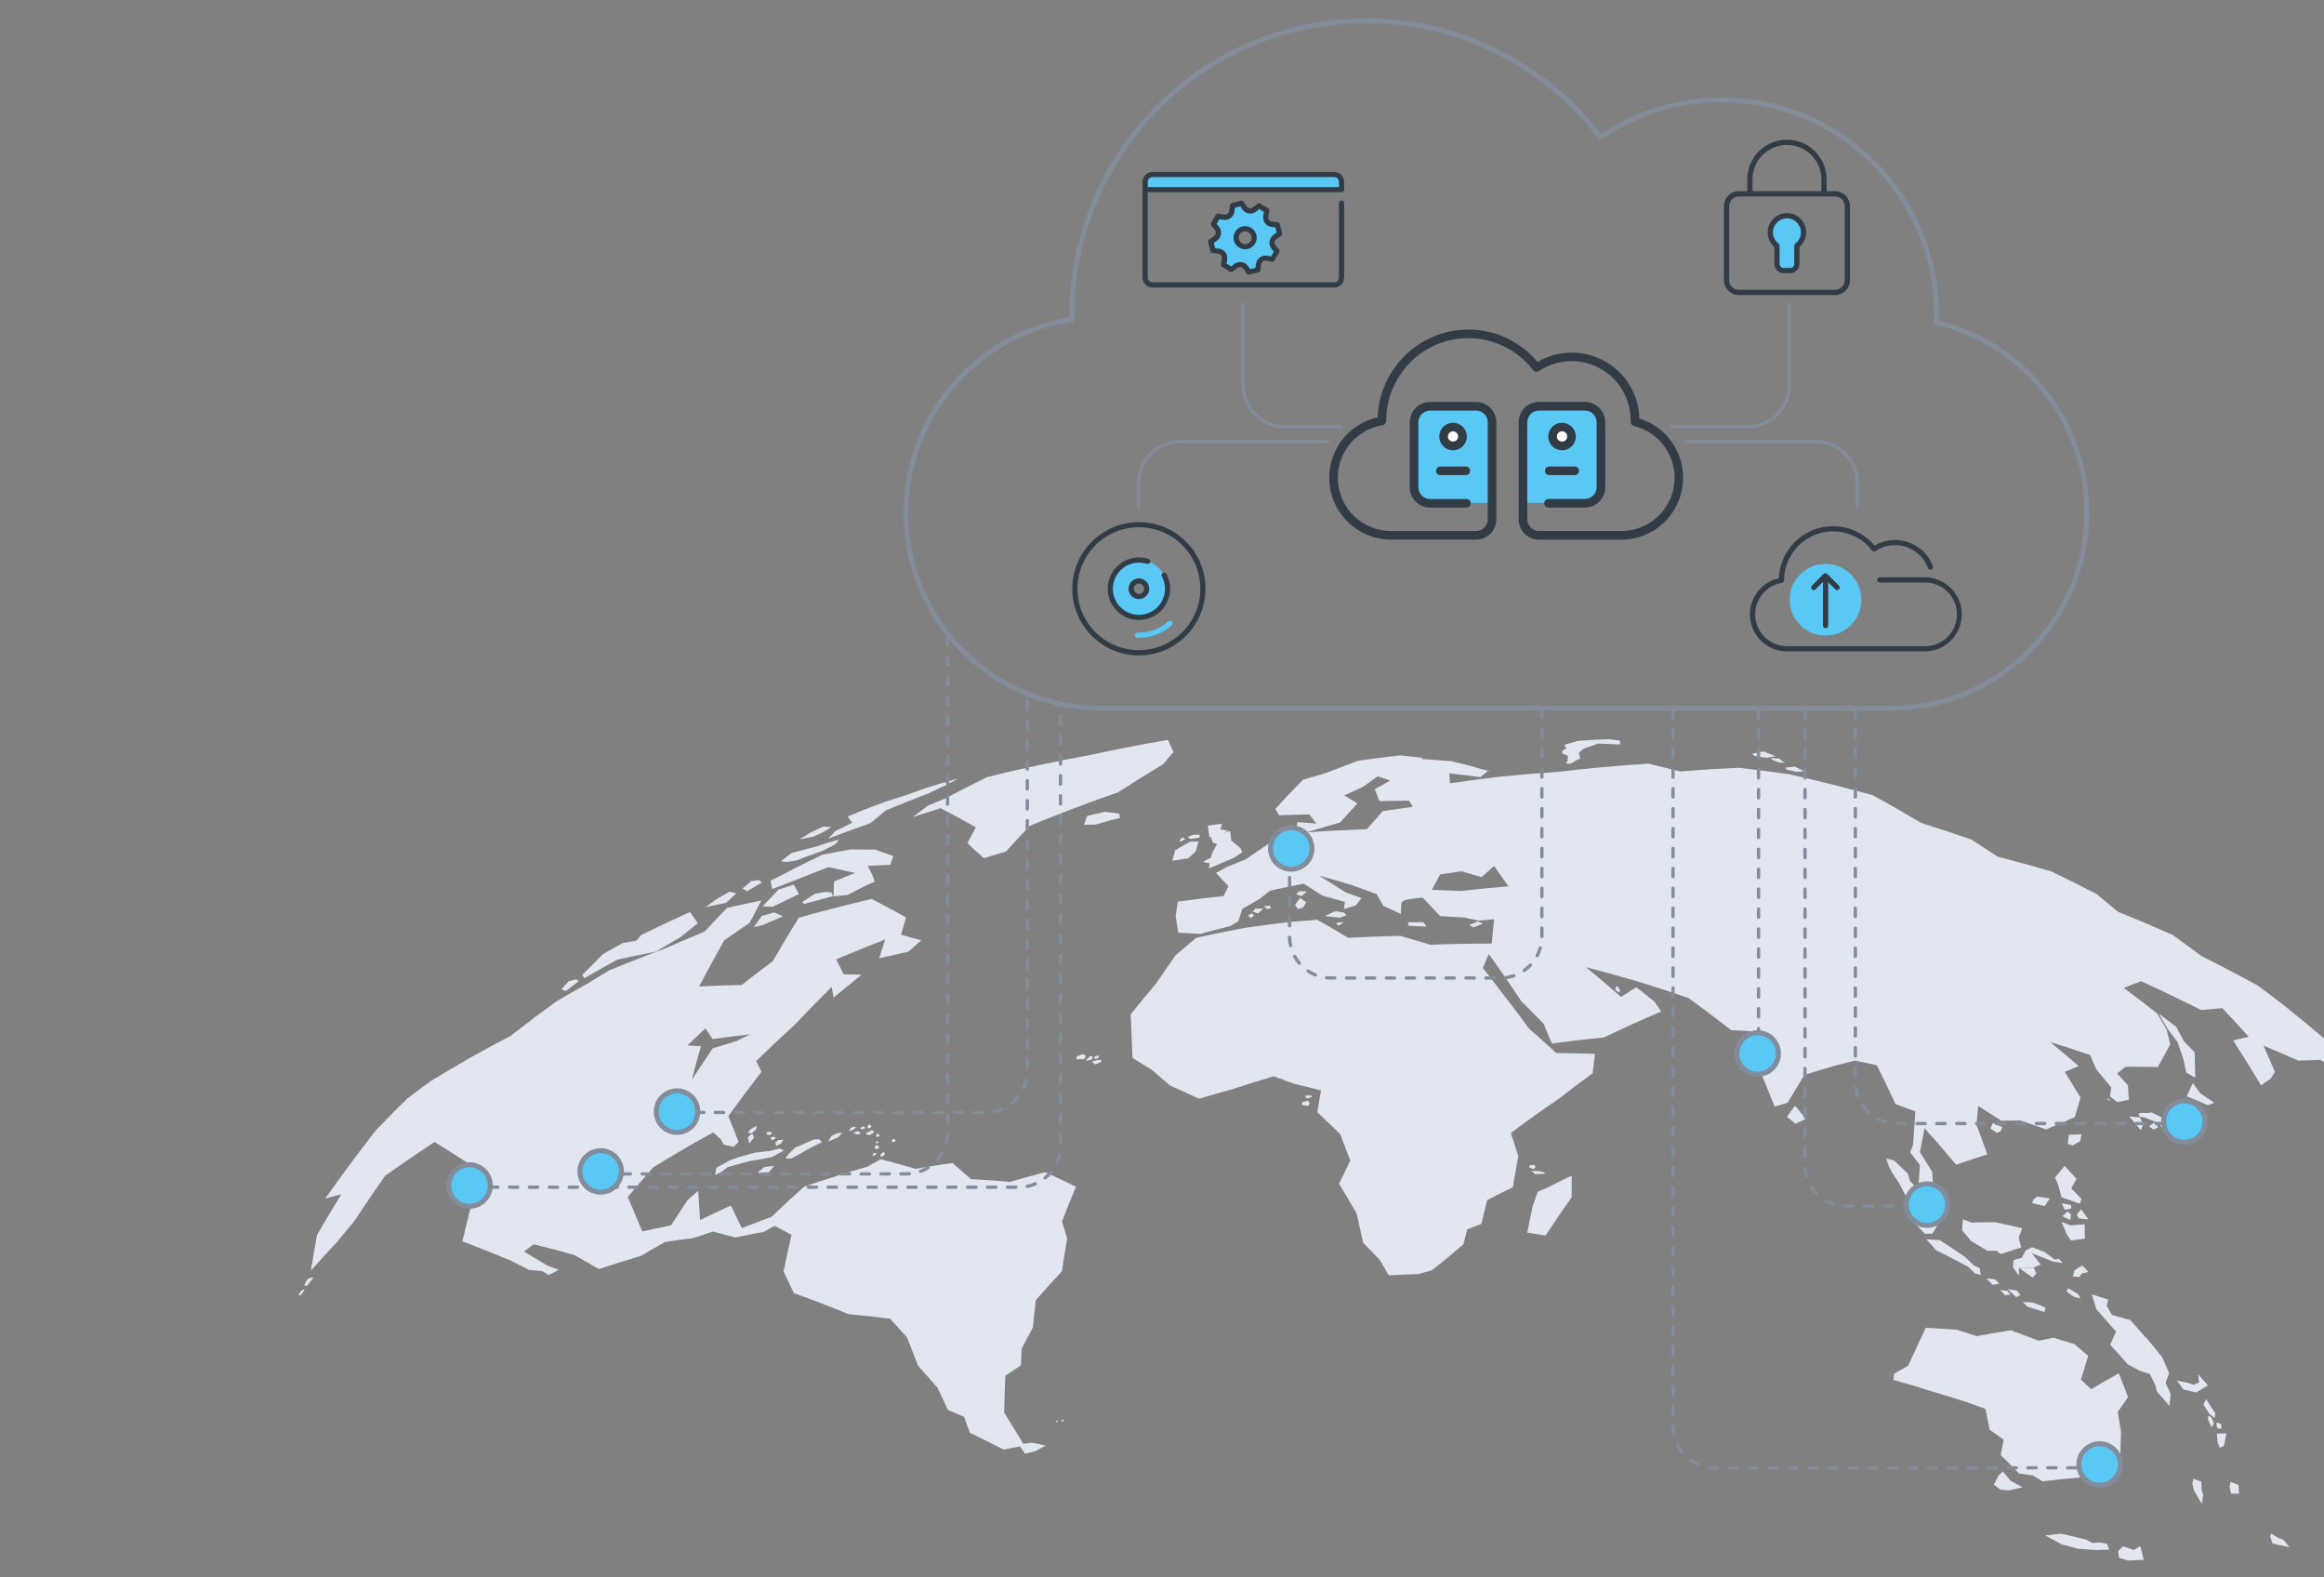 <svg id="ey1PDarSk5F1" xmlns="http://www.w3.org/2000/svg" xmlns:xlink="http://www.w3.org/1999/xlink" viewBox="0 0 1400 950" shape-rendering="geometricPrecision" text-rendering="geometricPrecision">
<rect x="0" y="0" width="1400" height="950" fill="#808080" stroke="none"/>
<style><![CDATA[
#ey1PDarSk5F5 {animation: ey1PDarSk5F5_s_do 3000ms linear infinite normal forwards}@keyframes ey1PDarSk5F5_s_do { 0% {stroke-dashoffset: 48} 100% {stroke-dashoffset: 0}} #ey1PDarSk5F6 {animation: ey1PDarSk5F6_s_do 3000ms linear infinite normal forwards}@keyframes ey1PDarSk5F6_s_do { 0% {stroke-dashoffset: 20} 100% {stroke-dashoffset: 44}} #ey1PDarSk5F7 {animation: ey1PDarSk5F7_s_do 3000ms linear infinite normal forwards}@keyframes ey1PDarSk5F7_s_do { 0% {stroke-dashoffset: 0} 100% {stroke-dashoffset: 48}} #ey1PDarSk5F8 {animation: ey1PDarSk5F8_s_do 3000ms linear infinite normal forwards}@keyframes ey1PDarSk5F8_s_do { 0% {stroke-dashoffset: 0} 100% {stroke-dashoffset: 48}} #ey1PDarSk5F9 {animation: ey1PDarSk5F9_s_do 3000ms linear infinite normal forwards}@keyframes ey1PDarSk5F9_s_do { 0% {stroke-dashoffset: 48} 100% {stroke-dashoffset: 0}} #ey1PDarSk5F10 {animation: ey1PDarSk5F10_s_do 3000ms linear infinite normal forwards}@keyframes ey1PDarSk5F10_s_do { 0% {stroke-dashoffset: 48} 100% {stroke-dashoffset: 0}} #ey1PDarSk5F11 {animation: ey1PDarSk5F11_s_do 3000ms linear infinite normal forwards}@keyframes ey1PDarSk5F11_s_do { 0% {stroke-dashoffset: 48} 100% {stroke-dashoffset: 0}} #ey1PDarSk5F12 {animation: ey1PDarSk5F12_s_do 3000ms linear infinite normal forwards}@keyframes ey1PDarSk5F12_s_do { 0% {stroke-dashoffset: 48} 100% {stroke-dashoffset: 0}}
]]></style>
<defs><linearGradient id="ey1PDarSk5F24-fill" x1="0.585" y1="0.818" x2="0.585" y2="0.948" spreadMethod="pad" gradientUnits="objectBoundingBox" gradientTransform="translate(0 0)"><stop id="ey1PDarSk5F24-fill-0" offset="0%" stop-color="#fff"/><stop id="ey1PDarSk5F24-fill-1" offset="100%" stop-color="#f4f5f8"/></linearGradient><linearGradient id="ey1PDarSk5F72-fill" x1="0.585" y1="0.818" x2="0.585" y2="0.948" spreadMethod="pad" gradientUnits="objectBoundingBox" gradientTransform="translate(0 0)"><stop id="ey1PDarSk5F72-fill-0" offset="0%" stop-color="#fff"/><stop id="ey1PDarSk5F72-fill-1" offset="100%" stop-color="#f4f5f8"/></linearGradient><linearGradient id="ey1PDarSk5F121-fill" x1="0.585" y1="0.818" x2="0.585" y2="0.948" spreadMethod="pad" gradientUnits="objectBoundingBox" gradientTransform="translate(0 0)"><stop id="ey1PDarSk5F121-fill-0" offset="0%" stop-color="#fff"/><stop id="ey1PDarSk5F121-fill-1" offset="100%" stop-color="#f4f5f8"/></linearGradient></defs><g transform="translate(179.85 0)"><g transform="translate(0 0)"><path d="M300.13,529.74c-4.96,1.86-9.9,3.76-14.84,5.71-.31-1.66-.62-3.33-.93-5l.1-.05c10.17-5.36,20.43-10.54,30.77-15.55h.03c5.75-1.15,11.5-2.24,17.25-3.27c4.98,0,9.94.05,14.89.13c3.63,1.27,7.25,2.56,10.85,3.87-.58,1.74-1.16,3.48-1.74,5.21-4.55.2-9.11.44-13.68.71.91,1.75,1.83,3.5,2.74,5.25.5,1.42,1.01,2.84,1.51,4.25-1.9.83-3.81,1.67-5.7,2.51-3.58,1.81-7.14,3.64-10.7,5.49h-.05c-2.8.28-5.61.57-8.42.87.11-3,.23-6,.35-9l.11-.04c4.18-1.73,8.36-3.43,12.56-5.11-5.31-1.21-10.65-2.37-16.01-3.48-6.39,2.44-12.76,4.94-19.12,7.51m173.06-33.02c2.32-.05,4.63-.09,6.95-.12h.03c3.22-.95,6.45-1.88,9.68-2.79c1.69-.41,3.37-.82,5.06-1.22-.16-.85-.32-1.7-.48-2.56-2.82-.38-5.65-.74-8.49-1.1-3.63.79-7.25,1.59-10.87,2.42-.63,1.79-1.26,3.57-1.89,5.36m-169.66,46.5l-.11.07c.39.38.78.76,1.17,1.14c5.71-1.6,11.43-3.14,17.15-4.62l.18-.05c-.31-.79-.61-1.59-.92-2.38-1.21-.07-2.42-.14-3.64-.21-2.13.37-4.26.76-6.39,1.15-2.49,1.62-4.97,3.25-7.44,4.9m-24.4,8.46l-.08.02c-1.6,2.21-3.18,4.42-4.76,6.64c1.73-.39,3.47-.77,5.2-1.14c4.12-1.81,8.24-3.59,12.38-5.34-1.79-.79-3.59-1.58-5.39-2.37-2.45.72-4.9,1.45-7.35,2.19m22.33-13.23c-1.02-1.89-2.04-3.78-3.07-5.67-3.07.98-6.13,1.97-9.19,2.98l-.06.02c-3.22,3.35-6.42,6.71-9.58,10.09c2.02.08,4.04.16,6.06.26h.05c5.2-2.58,10.41-5.12,15.65-7.61l.13-.06m-43.83,5.24c2-1.86,4.01-3.72,6.03-5.57l.11-.11c-1.35-.33-2.7-.65-4.05-.97l-.07-.02c-2.69,1.54-5.38,3.1-8.06,4.67-2.15,1.57-4.3,3.14-6.44,4.72c4.13-.93,8.27-1.84,12.4-2.71l.07-.02m21.47-12.16c-.56-.5-1.11-.99-1.67-1.49l-.03-.03c-1.56.22-3.13.45-4.7.68-1.71,1.45-3.42,2.91-5.13,4.37l-.1.09c.96.52,1.92,1.03,2.88,1.55c2.91-1.74,5.82-3.46,8.74-5.17M168.76,590.89c-.54-.37-1.09-.74-1.63-1.11l-.04-.02c-1.45.4-2.89.8-4.34,1.21-1.48,1.6-2.95,3.2-4.41,4.81.92.35,1.84.7,2.75,1.05c2.55-1.99,5.1-3.96,7.66-5.93M5.26,770.59c-.65,1.18-1.3,2.35-1.95,3.53.59.08,1.19.15,1.78.23c1.24-1.57,2.49-3.13,3.74-4.69-.38-.14-.77-.29-1.15-.43-.81.45-1.62.9-2.42,1.36m-3.97,7.04c-.43.8-.87,1.6-1.3,2.4.4.05.79.1,1.18.14.83-1.07,1.67-2.13,2.5-3.19-.25-.09-.51-.19-.76-.28-.54.31-1.09.62-1.63.93m322.19-277.2c-1.51,1.57-3.01,3.14-4.51,4.71c8.47-3.25,16.98-6.38,25.52-9.39c3.1-2.59,6.22-5.16,9.36-7.72c8.55-3.55,17.15-6.98,25.8-10.3c3.88-1.88,7.77-3.73,11.68-5.57c1.98-1.09,3.97-2.18,5.96-3.26-6.31,1.77-12.61,3.61-18.89,5.5-3.6,1.29-7.2,2.61-10.78,3.94-4.86,1.53-9.7,3.09-14.54,4.69-4.12,1.5-8.22,3.03-12.32,4.58-3.27,1.35-6.54,2.72-9.79,4.11l-.16.07c.93,1.24,1.86,2.47,2.78,3.71l-.11.05c-3.07,1.45-9.09,4.37-9.99,4.87m-8.09,1.08c1.84-1.12,3.69-2.23,5.55-3.34-1.58-.15-3.16-.29-4.74-.43-2.85,1.36-5.69,2.73-8.52,4.11-2,1.22-4,2.44-5.99,3.67c2.77-.53,5.55-1.06,8.32-1.57c1.79-.82,3.59-1.64,5.39-2.45M300.04,518.2c1.74-.69,3.49-1.38,5.23-2.07c3.51-1.26,7.03-2.51,10.56-3.73h.02c2.47-1.33,4.96-2.63,7.44-3.93.81-.95,1.62-1.9,2.43-2.85-2.17.59-4.34,1.18-6.52,1.79-2.33.77-4.66,1.56-6.98,2.35-5.04,1.27-10.09,2.58-15.13,3.93h-.05c-2.15,1.67-4.29,3.33-6.43,5c1.08.15,2.15.3,3.23.45c2.07-.32,4.13-.63,6.19-.94M292.5,692.86c-.92-.38-1.85-.77-2.77-1.15h-.03c-1.94.47-3.89.97-5.83,1.47-2.98.33-5.96.67-8.95,1.03-3.17.85-6.35,1.73-9.52,2.62-1.81.63-3.62,1.27-5.43,1.91-2.77,1.52-5.54,3.06-8.3,4.62-.25,1.42-.5,2.84-.75,4.27c1.05-.47,2.09-.95,3.14-1.42h.02c1.45-1.1,2.91-2.19,4.37-3.27c4.21-1.21,8.41-2.39,12.62-3.52c4.66-.87,9.3-1.7,13.95-2.49c2.49-1.37,4.98-2.73,7.48-4.08m17.32-2.32c1.83-.87,3.66-1.74,5.5-2.6-.56-.58-1.11-1.16-1.67-1.74l-.02-.02c-.94,0-1.89,0-2.83,0h-.03c-3.88,1.63-7.75,3.3-11.61,4.99h-.03c-1.38,1.36-2.76,2.72-4.13,4.07-.56.85-1.13,1.7-1.69,2.56c1.25-.06,2.51-.13,3.76-.18c4.23-2.39,8.49-4.75,12.76-7.07m-38.31-1.97c.98-1.17,1.96-2.34,2.95-3.51-.41-.79-.82-1.58-1.24-2.38-.88.74-1.76,1.49-2.63,2.23.31,1.22.61,2.43.92,3.65m4.04-8.31c.12-.71.25-1.42.37-2.14-1.18.61-2.36,1.22-3.54,1.83-.57.77-1.14,1.54-1.71,2.31.79.1,1.59.21,2.38.31.83-.77,1.67-1.55,2.5-2.32m6.23,1.76c.16.45.32.9.48,1.35.58.09,1.15.17,1.73.26.43-.45.86-.9,1.29-1.34-.47-.23-.93-.45-1.4-.68-.7.14-1.4.27-2.09.41m2.63,2.94c.08.47.15.93.23,1.4.43.06.85.13,1.28.19.57-.43,1.13-.85,1.7-1.28-.46-.22-.92-.45-1.38-.67-.61.12-1.22.24-1.83.35m6.26,3.67c.45-.74.91-1.48,1.37-2.21-1.02.07-2.05.15-3.07.23-.61.51-1.22,1.01-1.82,1.52.22.69.44,1.39.66,2.08.95-.54,1.91-1.08,2.87-1.62m-11.8,18.67c1.24-.16,2.47-.32,3.71-.48c1.29-1.55,2.59-3.09,3.89-4.63-1.98.23-3.97.47-5.95.72-1.23,1.02-2.46,2.05-3.69,3.07.68.44,1.37.87,2.05,1.31m42.23-23.31c-.69,1.18-1.37,2.36-2.05,3.54c1.95-.83,3.9-1.65,5.85-2.47l.04-.02c.85-.91,1.69-1.82,2.54-2.72-.87.03-1.74.06-2.61.09h-.03c-1.25.52-2.49,1.05-3.74,1.57m27.16,10.5c-.3-.04-.59-.09-.89-.13-.4.15-.8.3-1.2.46-.18.49-.35.97-.53,1.45.63-.24,1.25-.47,1.88-.71.25-.36.49-.71.74-1.07m4.95.76c-.24-.57-.47-1.13-.71-1.7-.64.58-1.28,1.17-1.92,1.76.01.48.03.96.04,1.45.46-.13.92-.26,1.38-.39.41-.37.81-.74,1.22-1.12m-18.83-16.59c-.65.26-1.31.52-1.96.78-.33.68-.65,1.36-.98,2.04c1.02-.41,2.04-.81,3.06-1.22.42-.51.85-1.03,1.27-1.54-.46-.02-.93-.04-1.39-.06m4.08,4.24c-.11-.32-.22-.65-.32-.97-.49-.22-.97-.43-1.46-.64-.88.35-1.75.69-2.62,1.04.76.34,1.52.67,2.29,1.01.71-.15,1.42-.29,2.12-.44m2.65-4.04c-.31-.15-.62-.29-.93-.44-.72.37-1.45.74-2.17,1.12.49.23.98.47,1.47.71.56-.18,1.12-.37,1.67-.55-.02-.28-.03-.56-.05-.83m4.04-.53c-.44-.41-.88-.82-1.32-1.23-.42.5-.84,1-1.26,1.5.19.37.37.74.56,1.1.41-.14.82-.29,1.23-.43.26-.32.53-.63.79-.95m4.95,5.4c-.45-.36-.9-.72-1.35-1.08-.35.4-.69.8-1.03,1.2.21.31.41.63.62.94.37-.11.74-.21,1.12-.32.21-.25.43-.5.64-.75m7.57,4.15c.53-.09,1.07-.19,1.6-.28.13-.28.27-.56.4-.84-.4-.31-.8-.62-1.2-.93-.4.36-.8.73-1.2,1.1.13.32.26.63.39.95m-9.57.84c.26-.07.51-.14.77-.21.14-.17.28-.33.43-.5-.32-.25-.64-.49-.96-.74-.23.27-.46.53-.69.8.15.22.3.43.46.65m.97,3.06c.26-.3.51-.6.77-.91-.57-.44-1.14-.88-1.72-1.32-.42.49-.83.97-1.25,1.46.27.38.54.77.81,1.15.46-.13.93-.26,1.39-.38m-3.81-8.94c.52-.29,1.05-.58,1.57-.87-.48-.45-.96-.9-1.44-1.35-1.34.71-2.68,1.42-4.02,2.13.48.25.96.5,1.45.76.58,0,1.16,0,1.74,0c.24-.22.47-.45.71-.67M459.4,855.74c.29.17.59.34.88.51.22-.42.44-.84.67-1.26-.29-.04-.57-.08-.86-.12-.23.29-.46.58-.68.87m-3.21.45c.24.13.47.27.71.4.18-.34.36-.68.53-1.02-.23-.03-.46-.06-.69-.09-.18.24-.37.47-.55.71M766.96,708.03c-5.01,2.39-9.97,4.83-14.88,7.31-1.85.78-3.69,1.56-5.53,2.35l-.04.02c-1.06,2.95-2.1,5.91-3.14,8.87-1.08,5.23-2.15,10.45-3.2,15.68l-.02.09c3.66.55,7.32,1.13,10.97,1.73h.08c5.09-7.73,10.33-15.41,15.71-23.04v-.02c.03-4.27.04-8.55.05-12.83v-.17m-294.4-73.25c-1.23.49-2.46.98-3.68,1.47-.16.57-.31,1.14-.47,1.71c1.58-.01,3.15-.02,4.73-.02.41-.64.81-1.27,1.22-1.9-.6-.42-1.2-.83-1.8-1.25m5.59,2.65c.1-.37.2-.74.3-1.12-.55-.09-1.1-.19-1.64-.28-.71.71-1.42,1.41-2.13,2.12-.17.22-.34.44-.51.66.99-.15,1.98-.29,2.97-.43.34-.32.67-.63,1.01-.95m-.34,1.96c.73.56,1.46,1.13,2.19,1.69c1.22-.55,2.44-1.09,3.67-1.64-.09-.37-.17-.74-.26-1.11-.71.01-1.43.03-2.14.04-1.15.34-2.3.67-3.45,1.02m130.87,20.28c-.87.12-1.73.24-2.6.36.46.51.93,1.03,1.39,1.54.94-.27,1.88-.54,2.82-.81-.02-.29-.05-.58-.07-.87-.51-.07-1.02-.15-1.53-.22h-.02m136.19,47.46c1.88-.05,3.77-.09,5.65-.12.03-.32.06-.64.1-.95-.98-.23-1.96-.46-2.95-.69-1.67-.1-3.34-.2-5.01-.3.73.67,1.45,1.35,2.17,2.03l.04.04m-263.63-69.6c.3-.26.59-.52.89-.79-.09-.38-.18-.76-.27-1.14-.68.16-1.35.32-2.03.48-.23.5-.45,1-.67,1.5.7-.02,1.39-.04,2.09-.05m123.67,26.15l-.06.02c-.19.53-.37,1.07-.56,1.6c1.25.26,2.5.52,3.74.79.39-.55.78-1.1,1.18-1.66-.43-.51-.86-1.02-1.3-1.54-1,.26-2,.52-3,.78m139.1,40.45c.38-.39.76-.79,1.14-1.18-.26-.48-.52-.95-.79-1.43-.81.07-1.61.14-2.42.21h-.06c-.22.41-.44.82-.66,1.22.9.38,1.8.75,2.7,1.13l.09.04M629.67,549.57l-.03-.03c-1.74-.24-3.48-.48-5.22-.71-2.05.95-4.1,1.9-6.14,2.86c2.98.32,5.96.66,8.93,1.01h.05c1.35-.49,2.69-.99,4.04-1.48-.54-.55-1.09-1.1-1.64-1.65m-27.47-1.99c.96-.34,1.92-.67,2.88-1l.05-.02c.63-1.07,1.26-2.14,1.89-3.21-1.23-.86-2.47-1.72-3.72-2.57-1,1.43-1.99,2.87-2.98,4.3.63.83,1.25,1.67,1.87,2.5m22.83,9.1c.64.24,1.27.47,1.91.71.93-.67,1.85-1.33,2.78-2-1.21.06-2.43.13-3.64.19-.35.36-.7.73-1.05,1.09m-17.6-19.74c-1.58-.07-3.16-.14-4.74-.2-.57.61-1.14,1.22-1.71,1.82c1.07.36,2.15.72,3.22,1.08c1.07-.9,2.15-1.81,3.23-2.71m-26.27,10.34c-1.57-.03-3.13-.05-4.7-.07-.55.62-1.1,1.25-1.64,1.87c1.08.33,2.15.66,3.22.99c1.04-.93,2.08-1.87,3.12-2.8m-9.05,3.85c.51.67,1.02,1.34,1.53,2.01.68-.6,1.35-1.21,2.03-1.81-.4-.39-.8-.78-1.2-1.17-.79.32-1.58.65-2.36.98m13.19-5.72c-1.25.14-2.5.28-3.75.43.64.54,1.27,1.08,1.9,1.62.77-.14,1.54-.29,2.31-.43-.15-.54-.31-1.08-.46-1.62m94.18,12.6c-.62-.86-1.23-1.72-1.85-2.58-3.14,0-6.28,0-9.41.03.2.71.4,1.42.61,2.14c3.48.12,6.96.25,10.43.41h.23M528.16,511.93c-.6,2.11-1.2,4.22-1.8,6.33l-.03.12c3.22-.51,6.43-1,9.65-1.48c1.5-1.39,3.01-2.78,4.52-4.16.53-1.97,1.07-3.94,1.62-5.92-1.65.02-3.3.05-4.94.08-3,1.65-5.99,3.32-8.97,5l-.04.03m14.56-7.41c.07-.61.15-1.22.22-1.84-1.35.02-2.71.04-4.06.06-1.17.48-2.34.96-3.51,1.44.68.36,1.36.73,2.03,1.09c1.77-.26,3.55-.51,5.32-.75m-8.58.75c-.49-.34-.97-.69-1.46-1.03-.5.42-1,.83-1.49,1.25-.23.47-.47.94-.7,1.41.4-.06.79-.12,1.19-.18.4-.19.81-.37,1.21-.56.42-.3.83-.59,1.25-.89m33.17,5.34c-1.79-1.43-3.58-2.85-5.39-4.26-.24-1.97-.47-3.95-.71-5.92-1.21.39-2.42.77-3.63,1.16l.12-.13c.26-.25.52-.4.82-.54.18-.06.35-.13.51-.18h-.02l.09-.03c.18-.06.91-.42,1.09-.39l-4.84-.8c.3-1.13.6-2.26.9-3.38-2.84.35-5.67.71-8.51,1.09.31,2.29.61,4.57.92,6.86l.98-.15.03.24-.07.02c.41,1.15.82,2.31,1.23,3.46.84.21,1.67.42,2.51.62-.91,1.64-1.81,3.28-2.71,4.92-.38,1.13-.76,2.25-1.13,3.38-1.58.83-3.16,1.65-4.73,2.49c1.33.29,2.65.58,3.97.87-.09,1.02-.19,2.04-.28,3.07c5.02-2.18,10.07-4.33,15.15-6.43c1.6-1.09,3.21-2.18,4.83-3.26-.38-.9-.75-1.81-1.13-2.71m146.11,45.74c-.99-.49-1.98-.98-2.97-1.47-1.64.68-3.27,1.37-4.9,2.05l-.13.06c.71.5,1.42,1,2.13,1.5l.08.05c1.93-.74,3.86-1.47,5.8-2.19m305.77,123.3c1.27.84,2.54,1.69,3.81,2.55.73-.23,1.47-.47,2.2-.7.39-.87.79-1.74,1.18-2.61-1.91-.86-3.81-1.71-5.72-2.56-.49,1.11-.98,2.21-1.47,3.32m71.96-17.43c-.56-.22-1.11-.44-1.67-.66l-.19.24c.19.15.38.3.57.45.51.18,1.02.36,1.53.54-.08-.19-.16-.38-.24-.57m44.24-24.5c.56,2.7,1.12,5.41,1.66,8.11v.06c1.85,1.05,3.68,2.1,5.52,3.17-.06-2.93-.14-5.85-.22-8.78-.03-2.16-.06-4.31-.1-6.47-2.14-2.24-4.3-4.48-6.46-6.7-1.57-2.94-3.16-5.87-4.77-8.8l-.02-.03c-3.47-2.65-6.97-5.28-10.48-7.89c1.83,3.1,3.64,6.21,5.43,9.32c1.31,1.67,5.9,7.75,6.1,8.27c1.14,3.25,2.25,6.5,3.35,9.75m-68.88,45.72h-.07c-.24,1.77-.48,3.53-.72,5.29v.09c.98.33,1.98.66,2.97.99c1.49-.85,2.99-1.69,4.49-2.53h.03c.25-1.39.51-2.76.76-4.14-2.49.09-4.98.18-7.46.29M884.31,456.37h.04c1.82-.31,3.64-.62,5.47-.92-2.41-.98-4.83-1.94-7.26-2.9-2.32.44-4.63.9-6.94,1.36.53.49,1.06.97,1.59,1.46c2.37.32,4.74.66,7.1,1m3.18,1.06c1.31.54,2.63,1.08,3.94,1.62h.04c1.25.15,2.5.29,3.75.43-1.02-.83-2.03-1.66-3.05-2.49l-.05-.04c-1.63-.16-3.27-.31-4.9-.45.09.31.19.62.28.93m14.74,7.39c1.56-.12,3.11-.24,4.67-.35-1.79-.9-3.59-1.8-5.39-2.7l-.07-.03c-1.98.19-3.96.39-5.94.59.35.41.7.82,1.04,1.23c1.89.41,3.79.83,5.68,1.25m240.78,217.74c.65-1.83,1.31-3.67,1.96-5.5.42-1.61.84-3.21,1.26-4.82-.55-1.61-1.11-3.22-1.68-4.82l-.02-.06c-1.98-.95-3.96-1.9-5.95-2.84.19,2.9.36,5.81.53,8.71-2.73.61-5.46,1.23-8.17,1.86-1.95-.29-3.9-.58-5.84-.86-2.96-1.44-5.93-2.86-8.9-4.27l-.06-.03c-.81.15-1.63.31-2.44.46-1.02-.05-2.04-.11-3.05-.16-.77.13-1.54.26-2.31.39.31.67.63,1.33.94,2c1.01.15,2.02.31,3.03.47c2.71,1.09,5.41,2.2,8.11,3.32c1.35,1.83,2.7,3.67,4.04,5.5c2.38-.02,4.76-.02,7.15-.02c1.79,1.06,3.58,2.12,5.36,3.19c2.01-.85,4.02-1.7,6.04-2.54m-22.83-3.54l.07-.03c-.73-1.03-1.47-2.05-2.21-3.08-1.12.82-2.24,1.64-3.36,2.46.93.62,1.87,1.24,2.8,1.86.9-.4,1.79-.81,2.69-1.21m-8.91-1.78v-.03c-.7-1.45-1.41-2.9-2.13-4.35-.1.02-.2.03-.3.05-2-.14-3.99-.28-5.98-.4c2.35,2.71,4.68,5.42,6.99,8.15.47-1.14.95-2.28,1.42-3.42M764.45,458.54c-.4.39-.8.78-1.2,1.16.83.12,1.65.23,2.48.35.74-.33,1.47-.65,2.21-.98.56-.39,1.13-.79,1.69-1.18.78-.33,1.57-.65,2.36-.98-.24-1.2-.48-2.4-.72-3.61.93-.78,1.86-1.57,2.79-2.35c2.88-1.05,5.77-2.09,8.67-3.12c4.42.14,8.84.31,13.27.51h.15c-.06-.76-.12-1.53-.18-2.3-2.13-.29-4.27-.57-6.41-.85-2.87.1-5.74.21-8.61.33-3.36.2-6.73.42-10.08.65-2.77.78-5.52,1.57-8.28,2.38l-.1.03c.41.72.82,1.44,1.22,2.16-.77.45-1.55.89-2.32,1.34-.05.56-.1,1.12-.14,1.67c1.13.49,2.26.98,3.39,1.47-.06,1.1-.12,2.2-.19,3.31m385.66,207.05c1.3-.47,2.6-.94,3.9-1.41-2.84-1.97-5.68-3.92-8.54-5.85-1.44-2.03-2.89-4.06-4.34-6.09-1.19,2.65-2.38,5.3-3.58,7.94l-.04.09c4.21,1.74,8.41,3.51,12.6,5.31M986.93,738.55l.02-.03c-1.3-2.79-2.61-5.58-3.94-8.36-1.49-3.58-3.01-7.16-4.56-10.74-2.6-2.81-5.23-5.61-7.88-8.39-.37-1.43-.74-2.86-1.11-4.29-2.74-2.62-5.51-5.23-8.31-7.82l-.03-.03c-1.56-.38-3.12-.75-4.68-1.12.59,1.72,1.18,3.44,1.76,5.17.49.94.99,1.88,1.48,2.82c1.56,2.34,3.1,4.68,4.62,7.03c2.15,4.04,4.25,8.08,6.31,12.13c1.31,4.19,2.57,8.37,3.8,12.56c1.77,1.85,3.53,3.71,5.28,5.57l.05.05c1.51-.05,3.02-.09,4.53-.13.89-1.47,1.78-2.94,2.67-4.41m50.76,12.72c-.48-1.97-.97-3.95-1.47-5.92.67-1.84,1.34-3.69,2.01-5.53l.04-.11c-5.37-1.27-10.74-2.48-16.1-3.63-3.08,0-6.16.02-9.23.06-1.65.06-3.3.12-4.95.19-1.76-.66-3.53-1.32-5.3-1.96l-.14-.05c-.13,2.24-.26,4.47-.41,6.71c1.82,2.13,3.63,4.28,5.43,6.42c3.28,1.93,6.55,3.88,9.81,5.86l.04.02c1.79-.04,3.59-.06,5.39-.08.83.67,1.67,1.33,2.5,2l.07.05c1.7-.57,3.41-1.13,5.11-1.69c2.37-.78,4.75-1.56,7.13-2.32l.06-.02m9.09,15.63l.03-.03c-.52-1.15-1.05-2.3-1.58-3.45-2.83.09-5.65.2-8.47.32c1.7,1.27,3.4,2.54,5.09,3.82.97.63,1.94,1.26,2.91,1.89.67-.85,1.35-1.7,2.03-2.55m16.04-6.18c-.77-.85-1.55-1.71-2.33-2.56-.85.13-1.69.26-2.54.39-2.12-1.57-4.24-3.12-6.37-4.67h-.02c-2.47-.94-4.94-1.85-7.41-2.75-1.24.65-2.48,1.3-3.72,1.96-.76,1.46-1.52,2.91-2.28,4.37-1.68.47-3.36.94-5.03,1.42h-.05c-.11,1.43-.21,2.84-.33,4.25v.03c1.18,1.65,2.36,3.3,3.52,4.96.06-1.51.12-3.02.17-4.53c2.93-.13,5.87-.24,8.81-.34c1.43-.55,2.87-1.1,4.31-1.65-1.84-2.31-3.69-4.62-5.56-6.91c4.27,1.64,8.53,3.32,12.78,5.05c2.02.32,4.03.65,6.05.99m10.03,8.36c.4-.69.8-1.39,1.21-2.08c1.38-.33,2.77-.66,4.15-.99-1.12-1.23-2.24-2.46-3.36-3.68l-.08-.09c-.8.36-1.59.72-2.39,1.09-.85.59-1.69,1.18-2.54,1.77h-.02c-.32,1.21-.64,2.41-.96,3.6c1.33.12,2.66.25,4,.38m-3.18,11.98l.03.02c1.23.29,2.46.58,3.69.88-.43-.85-.87-1.7-1.3-2.55-2.01-1.18-4.03-2.36-6.05-3.52-.35.61-.7,1.22-1.05,1.83.67.53,1.34,1.07,2.01,1.6.89.58,1.79,1.16,2.68,1.74m-28.11,5.93c3.34,1.01,6.67,2.04,10.01,3.11l.1.03c.25-.81.5-1.63.74-2.44l.03-.08c-1.18-.54-2.36-1.08-3.54-1.61-1.53-.55-3.07-1.09-4.6-1.63-1.9-.09-3.8-.17-5.69-.25.98.95,1.95,1.9,2.92,2.86l.03.03m-6.86-5.83c.87-.41,1.74-.81,2.6-1.22-.74-.9-1.48-1.81-2.23-2.71l-.04-.05c-1.81-.25-3.62-.5-5.43-.73c1.68,1.54,3.36,3.09,5.02,4.64l.07.07m-18.01-11.28c1.23,1.25,2.46,2.51,3.69,3.77l.05.06c1.33-.17,2.67-.34,4.01-.51-.75-.88-1.5-1.76-2.25-2.64l-.04-.05c-1.82-.22-3.64-.43-5.46-.63m8.28,6.99c1,1.04,2,2.09,2.99,3.14c1.09-.13,2.17-.25,3.26-.38-.6-.72-1.19-1.43-1.79-2.15l-.04-.05c-1.48-.19-2.95-.38-4.42-.57m-15.01-9.94l.03.03c1.1.29,2.21.58,3.31.87-.18-1.35-.36-2.7-.55-4.05-1.25-.62-2.5-1.23-3.75-1.84-1.74-1.72-3.49-3.42-5.25-5.13-5-3.37-10.04-6.68-15.13-9.93l-.04-.02c-2.69-.19-5.37-.37-8.05-.54c2.03,2.22,4.04,4.44,6.03,6.68c6.44,3.2,12.84,6.5,19.19,9.88c1.41,1.34,2.82,2.69,4.21,4.05m55.15-23.6c.87,1.25,1.73,2.49,2.6,3.74c2.77-.37,5.54-.73,8.33-1.08-.01-2.86-.04-5.72-.08-8.58v-.14c-2.81.22-5.62.45-8.41.7-1.83-.69-3.67-1.38-5.5-2.05c1.04,2.47,2.07,4.93,3.08,7.4m-17.88-22.74c-.74.63-1.48,1.27-2.22,1.9h-.01c-.24.69-.48,1.37-.73,2.06c2.5.6,5.01,1.21,7.51,1.83.98-1.43,1.96-2.86,2.94-4.29l.14-.23c-.1.02-.21.04-.31.07-.2-.02-.4-.06-.52-.09l.12-.03c.16-.04.32-.07.48-.11-2.45-.38-4.9-.75-7.35-1.1h-.05M901.13,666.37c-1.5,2.05-2.99,4.1-4.48,6.16l-.04.05c1.73,1.4,3.45,2.8,5.17,4.21c2.03-.98,4.07-1.95,6.12-2.92l.08-.04c-2.05-2.56-4.12-5.11-6.22-7.65-.21.06-.42.13-.63.19m162.72,35.8c-1.92,2.32-3.83,4.65-5.73,6.98l-.02.03c.66,1.52,1.31,3.04,1.96,4.56.66,2.43,1.31,4.87,1.95,7.3c3.67,1.27,7.35,2.57,11.02,3.9.33-.93.67-1.85,1-2.78l.02-.05c-2.03-2.15-4.08-4.28-6.14-6.41c1.02-1.93,2.05-3.86,3.07-5.79-2.31-2.55-4.65-5.08-7-7.6l-.12-.13m7.3,29.44c.51.75,1.02,1.49,1.53,2.24c1.8.16,3.6.33,5.4.5l.18.02c-1.48-2.03-2.96-4.05-4.46-6.07-.87,1.09-1.75,2.19-2.62,3.28l-.03.04m-3.37-5.93c-1.9-.34-3.8-.67-5.7-1c.67,1.32,1.33,2.63,1.99,3.95c1.27-.3,2.54-.59,3.82-.88-.04-.69-.07-1.38-.11-2.07m-2.19,3.94c-1.02.95-2.03,1.89-3.05,2.84c1.58.76,3.15,1.52,4.73,2.28.16-1.11.31-2.22.46-3.33-.71-.6-1.43-1.2-2.14-1.8m47.11,75.84c-3.06-3.53-6.15-7.03-9.28-10.5l-.03-.04c-3.67-1.02-7.34-2.01-11.01-2.97-1.02-1.85-2.05-3.7-3.08-5.55.29-1.21.58-2.42.86-3.63l.02-.1c-3.25-1.06-6.49-2.09-9.74-3.1l-.16-.05c.94,3,1.86,6,2.76,9c3.99,4.44,7.91,8.92,11.78,13.44-1.15,2.64-2.3,5.27-3.45,7.9c3.5,3.83,6.96,7.7,10.38,11.59l.03.13c2.51,1.33,5.01,2.68,7.51,4.05c1.97.6,3.94,1.21,5.91,1.83c1.14,2.27,2.26,4.53,3.38,6.8.27,1.18.54,2.35.81,3.53v.03c2.58,2.95,5.13,5.92,7.65,8.91.24-2.4.48-4.8.7-7.21-1-2.27-2.02-4.53-3.04-6.79.73-1.88,1.46-3.76,2.18-5.64v-.03c-1.37-3.23-2.78-6.46-4.21-9.69-3.24-4.06-6.52-8.09-9.85-12.09l-.11.17m-85.97,80.8l-.08-.09c-.88.82-1.75,1.63-2.63,2.45v0c-.91,1.84-1.82,3.68-2.74,5.51l-.03.07c1.35.98,2.69,1.97,4.03,2.96l.03.02c1.69.13,3.39.26,5.09.4c2.64-.63,5.28-1.25,7.94-1.85l.22-.05c-2.41-1.3-4.82-2.59-7.24-3.86-1.52-1.86-3.05-3.71-4.59-5.56m82.77,44.92c-1.35.78-2.69,1.56-4.04,2.34-2.12-.78-4.23-1.54-6.35-2.29l-.06-.02c-.97,1.02-1.94,2.03-2.91,3.05l-.03.03c.2,1.33.39,2.65.58,3.98c1.81.51,3.63,1.03,5.44,1.57c3.1-.17,6.2-.31,9.32-.43h.1c-.66-2.69-1.33-5.38-2.02-8.07l-.04-.15m-24.34-2.21c-1.57.09-3.13.18-4.69.28-1.22-.68-2.43-1.35-3.65-2.02-5.05-1.27-10.08-2.46-15.11-3.59-3.19.33-6.37.69-9.54,1.07c3.32,1.76,6.63,3.55,9.94,5.38c3.3.85,6.6,1.73,9.9,2.65c3.49.22,6.99.47,10.51.76c2.72-.09,5.45-.17,8.19-.22-.4-1.16-.8-2.32-1.2-3.48-1.45-.28-2.9-.56-4.34-.83m57.99-90.35h.04c2.3-1.41,4.61-2.83,6.93-4.24l.08-.05c-1.97-2.24-3.94-4.47-5.94-6.69.21,1.63.42,3.26.62,4.89-1.09.49-2.17.98-3.26,1.47-.98-.34-1.96-.68-2.94-1.02-2.37-.53-4.73-1.05-7.09-1.56c1.3,1.8,2.59,3.6,3.87,5.4c2.56.58,5.13,1.19,7.69,1.8m8.01,13.03l.02.03c1.07.76,2.14,1.52,3.21,2.29.08-.93.16-1.85.24-2.78v-.03c-1.78-2.79-3.58-5.57-5.4-8.33l-.12-.19c-.55,1.12-1.09,2.24-1.64,3.36c1.24,1.88,2.48,3.77,3.71,5.66m4.37,11.8c.17,1.74.34,3.47.5,5.21.41,1.09.82,2.18,1.23,3.27.82-.37,1.63-.73,2.45-1.09h.03c.55-2.56,1.1-5.11,1.63-7.67-1.93.08-3.85.18-5.77.28h-.08m-3.3-9.8c-.56-.37-1.12-.74-1.68-1.11-.15.65-.31,1.3-.46,1.95v.03c.78,1.69,1.56,3.38,2.33,5.07.47-.82.94-1.64,1.41-2.46l.02-.03c-.53-1.14-1.06-2.27-1.6-3.4l-.02-.04m3.68,6.71c.79-.02,1.58-.04,2.37-.05h.08c-.08-.91-.16-1.82-.25-2.73-.81-.28-1.62-.57-2.43-.85l-.1-.04c-.09.49-.18.98-.28,1.46.2.73.41,1.47.61,2.2m8.07,32.16l-.1-.04c-.22.94-.45,1.88-.68,2.82.32,1.41.63,2.83.94,4.24c1.54,0,3.09.02,4.64.04h.08c-.06-1.74-.12-3.49-.19-5.24-1.57-.61-3.13-1.22-4.7-1.82m-22.55-1.92c-.21.94-.42,1.88-.63,2.81.34,1.42.68,2.83,1.01,4.25c1.58,2.67,3.15,5.35,4.7,8.03.29-1.75.58-3.5.86-5.26-.31-.98-.61-1.96-.92-2.93-.08-1.74-.17-3.49-.26-5.23-1.55-.55-3.11-1.09-4.66-1.63l-.1-.03m54.29,36.8c-1.08-.42-2.15-.84-3.23-1.26-1.46-.85-2.93-1.69-4.4-2.53-.09.71-.18,1.43-.27,2.14.43,1.24.86,2.49,1.28,3.73c1.38.33,2.77.66,4.16,1c2.03.41,4.06.83,6.09,1.26-1.2-1.45-2.41-2.89-3.62-4.32l-.03-.03M717.39,464.11v0l-.22-.13v0c0,0,0,0,0,0-.13.08-.34.21-.62.37v0c0,0,.22.13.22.13.21-.12.41-.25.62-.37M440.56,497.33l.26.16.25-.14-.17-.16c17.3-7.13,34.86-13.79,52.65-19.97c8.91-5.74,17.95-11.35,27.13-16.84c2.11-2.49,4.24-4.97,6.38-7.45l.03-.03c-1.13-2.41-2.26-4.81-3.39-7.22l-.03-.07c-15.83,2.7-31.6,5.77-47.29,9.21-20.58,3.74-41.09,8.12-61.48,13.15h-.03c-8.67,4.27-17.25,8.64-25.76,13.13-3.27,1.32-6.54,2.65-9.8,4-3.17,2.34-6.32,4.69-9.45,7.05c5.63-1.86,11.26-3.66,16.92-5.42c7.15,3.75,14.23,7.58,21.22,11.49-1.7,3.13-3.37,6.27-5.03,9.41l-.02.04c1.11,1.12,2.23,2.25,3.33,3.38c2.2,1.9,4.39,3.81,6.57,5.73l.05.05c4.39-1.37,8.78-2.7,13.19-4.01l.06-.02c4.72-5.19,9.51-10.34,14.38-15.45h.03m655.37,352.94c2.05-2.96,4.11-5.92,6.16-8.87-1.77-4.75-3.59-9.49-5.46-14.23l-.06-.15c-5.6,3.15-11.15,6.35-16.65,9.61-2.07-1.94-4.14-3.86-6.23-5.77c1.48-4.72,2.93-9.45,4.37-14.19l.02-.06c-2.72-2.38-5.46-4.74-8.22-7.08l-.03-.02c-4.18-1.32-8.36-2.6-12.54-3.84h-.03c-3.04.57-6.07,1.17-9.09,1.78-5.55-2.18-11.12-4.28-16.69-6.31h-.03c-6.88,1.08-13.69,2.27-20.45,3.56-3.94-1.31-7.88-2.58-11.83-3.81-6.32-.51-12.62-.92-18.89-1.24h-.07c-3.54,7.61-7.07,15.22-10.61,22.84-2.8,1.56-5.59,3.13-8.36,4.72l-.03.02c-.16,1.27-.31,2.53-.47,3.8c8.46,2.35,16.92,4.88,25.36,7.59c6.17,1.8,12.34,3.7,18.51,5.7c3.87,1.35,7.73,2.74,11.59,4.17.87,4.16,1.71,8.32,2.5,12.48v.04c2.85,1.99,5.67,4,8.48,6.03-.59,3.05-1.2,6.1-1.82,9.14v.05c3.73,3.69,7.43,7.41,11.07,11.18l.03.03c2.72.34,5.45.7,8.18,1.08c1.96,1.19,3.92,2.4,5.88,3.61c7.39-.9,14.86-1.67,22.39-2.31c5.58-1.36,11.2-2.66,16.87-3.88h.03c2.53-2.87,5.07-5.74,7.61-8.6l.02-.02c.18-4.92.31-9.85.4-14.8-.6-4.08-1.24-8.16-1.91-12.25M973.92,669.33c-3.96-1.5-7.93-2.97-11.91-4.4l-.02-.05c-3.62-7.82-7.37-15.62-11.28-23.39-4.35-.95-8.7-1.86-13.05-2.74-4.24,1.04-8.46,2.12-12.66,3.22-6.02,1.75-11.99,3.57-17.92,5.45-3.4,5.55-6.75,11.12-10.08,16.71-2.59.78-5.18,1.56-7.76,2.36l-.05-.12c-4.03-10.23-8.29-20.44-12.76-30.62-.67-4.91-1.37-9.82-2.1-14.74-3.8-.23-7.6-.44-11.39-.62l-.04-.03c-8.35-6.56-16.88-13-25.58-19.3-10.26-3.55-20.61-6.92-31.05-10.1-10.17-3-20.42-5.82-30.73-8.46c7.18,5.88,14.22,11.85,21.12,17.89c3.05-1.96,6.13-3.9,9.22-5.82c3.62,2.81,7.2,5.64,10.75,8.5c1.43,2.03,2.85,4.06,4.25,6.1l-.09.04c-11.69,4.97-23.15,10.18-34.38,15.62-10.53,1.01-21,2.22-31.39,3.63-1.64-3.98-3.31-7.95-5.01-11.92-4.39-4.53-8.85-9.03-13.38-13.49-6.32-9.56-12.86-19.05-19.63-28.47-1.2,2.8-2.39,5.61-3.57,8.41c4.09,5.16,8.1,10.36,12.04,15.58c5.34,6.86,10.55,13.77,15.63,20.73c5.62,4.92,11.14,9.89,16.56,14.92c7.77.04,15.55.19,23.34.46-.49,3.83-.98,7.66-1.47,11.49l.21.05c-6.83,4.98-13.53,10.04-20.11,15.19-10.04,6.81-19.82,13.8-29.34,20.97c1.53,4.62,3.03,9.24,4.49,13.87v.02c-1.13,6.25-2.24,12.5-3.33,18.75l-.04.02c-5.04,2.46-10.03,4.96-14.97,7.52-.13.06-.29.13-.41.34-.04.06-.08.14-.11.23-1.13,4.64-2.25,9.29-3.34,13.94l-.05.02c-1.27.47-8.44,3.31-8.43,3.32l-.13.05c-.75,2.95-1.48,5.9-2.21,8.85l-.02.02c-3.35,2.79-6.66,5.6-9.94,8.43-3.13,2.45-6.24,4.91-9.3,7.4-2.73.7-5.46,1.42-8.17,2.16-5.88.17-11.75.41-17.61.73l-.03-.05c-1.77-3.08-3.56-6.16-5.37-9.23-3.28-3.45-6.6-6.88-9.98-10.28-1.28-5.87-2.59-11.74-3.92-17.6-3.46-6.01-7-12-10.61-17.96l.02-.03c2.21-4.66,4.46-9.32,6.76-13.97-2.02-5.32-4.07-10.63-6.15-15.93-4.52-4.43-9.11-8.83-13.77-13.18v-.04c.72-4.36,1.46-8.72,2.22-13.08-5.26-1.35-10.55-2.66-15.86-3.91-4.17-1.57-8.37-3.1-12.59-4.6-8.42,2.48-16.77,5.09-25.06,7.83-6.69,1.82-13.34,3.72-19.96,5.71l-.05-.02c-5.71-2.7-11.49-5.34-17.33-7.91-3.62-3.16-7.29-6.31-10.99-9.43-3.87-2.45-7.76-4.88-11.7-7.27v-.03c-.4-8.72-.76-17.45-1.07-26.18l.02-.02c4.98-6.23,10.08-12.41,15.3-18.55c3.78-5.64,7.65-11.25,11.6-16.84c4.15-3.61,8.36-7.18,12.61-10.73h.05c9.73-2.15,19.51-4.14,29.32-5.96c9.16-1.34,18.33-2.54,27.53-3.61c5.14-.44,10.28-.84,15.42-1.2c0-.11.01-.21.02-.32c6.44,3.64,12.81,7.34,19.09,11.12c10.42-.57,20.86-.96,31.3-1.16h.03c6.09,1.72,12.15,3.5,18.16,5.34c12.07-.47,24.16-.69,36.26-.66.26.01.51.03.77.04.46-4.89.93-9.79,1.4-14.68-3.11.25-6.21.52-9.31.8-2.93-.65-5.86-1.28-8.8-1.9-4.78-.32-9.57-.59-14.35-.83-3.47-3.73-6.97-7.44-10.53-11.13-.1.01-.2.02-.29.03-.83.09-1.67.17-2.49.25-2.27.22-4.62.45-6.74.96-3.34.8-3.36,1.89-3.41,3.68c0,.19-.01.38-.02.59-.07,1.43-.13,2.87-.2,4.3-3.51-1.67-7.04-3.31-10.59-4.94-1.32-2.34-2.65-4.67-4-7-5.06-1.89-10.16-3.74-15.29-5.54-6.44-1.94-12.92-3.81-19.45-5.61c5.36,3.29,10.67,6.64,15.92,10.02c3.24,1.17,6.46,2.37,9.67,3.58-1.14,1.46-2.28,2.93-3.41,4.4-2.41.72-4.81,1.44-7.21,2.18.22-1.45.44-2.89.66-4.33-4.57-1.32-9.15-2.6-13.76-3.85-3.65-2.4-7.33-4.78-11.04-7.14-6.78,1.33-13.54,2.74-20.28,4.22-2.09,1.63-4.17,3.27-6.24,4.92-3.53,2-7.04,4.03-10.53,6.07-.77,2.45-1.52,4.9-2.27,7.36l-.04.02c-1.61.97-3.22,1.95-4.82,2.93-6.06,1.51-12.09,3.08-18.11,4.72h-.03c-4.4-.26-8.81-.49-13.23-.69-.54-3.28-1.08-6.55-1.62-9.83.41-2.96.84-5.92,1.27-8.88l.12-.02c9.18-1.26,18.38-2.39,27.58-3.38.94-1.99,1.88-3.98,2.83-5.96-2.48-2.66-4.98-5.3-7.5-7.94c2.29-1.26,4.59-2.51,6.9-3.75c3.65-1.49,7.31-2.96,10.98-4.41c5.38-3.74,10.82-7.44,16.32-11.09c4.56-1.66,9.14-3.28,13.74-4.87.38-2.18.76-4.35,1.15-6.53c3.81.3,7.61.62,11.4.97-1.39-1.86-2.78-3.72-4.19-5.57-6.08.12-12.16.31-18.24.54l-.03-.06c-.77-1.25-1.54-2.5-2.31-3.75l.03-.04c2.34-2.56,4.7-5.1,7.08-7.64c3.16-3.33,6.34-6.64,9.57-9.93h.04c4.62-1.4,9.26-2.76,13.91-4.08c6.41-2.52,12.86-4.98,19.36-7.37c8.41-1.19,16.85-2.27,25.31-3.24h.03c4.48.47,8.96.97,13.42,1.5-.15.23-.3.46-.45.68c5.91.39,11.82.84,17.72,1.33c3.72.89,7.43,1.8,11.14,2.72c2.21.63,4.41,1.28,6.6,1.92c1.46.38,2.91.76,4.37,1.15-.12.08-.25.15-.37.23l.15.08-.08.06c-1.45,1.14-2.89,2.28-4.33,3.43h-.09c-6.21-.82-12.43-1.57-18.66-2.27.19,2,.37,4,.55,6c10.22-1.51,20.48-2.87,30.8-4.06c11.49-1.15,23.02-2.1,34.61-2.85c17.84-2.13,35.84-3.77,53.98-4.92h.04c6.38,1.51,12.75,3.07,19.1,4.69c11.85-.95,23.77-1.68,35.75-2.19c10,1.15,20,2.45,29.99,3.9c16.81,3.76,33.54,7.95,50.18,12.57l.05-.09c9.88,5.46,19.64,11.06,29.28,16.82c10.08,3.16,20.12,6.48,30.12,9.96c5.35,3.4,10.65,6.84,15.92,10.33c10.85,2.79,21.69,5.77,32.5,8.95h.02c9.06,4.37,18.05,8.86,26.98,13.49c4.34,3.54,8.65,7.12,12.93,10.72c11.06,4.44,22.07,9.1,33.02,13.97l.02.02c5.81,4.17,11.57,8.41,17.29,12.7c11.36,5.67,22.64,11.58,33.84,17.73c5.44,4.01,10.84,8.08,16.21,12.21c7.87,6.3,15.65,12.72,23.32,19.27c5.68,4.6,11.32,9.27,16.91,14l.02.04c1.22,3.31,2.41,6.62,3.59,9.94-7.5-3.65-15.03-7.19-22.56-10.62-4.33.12-8.64.27-12.94.45l-.04-.02c-6.94-3.09-13.9-6.08-20.87-8.98c2.34,5.25,4.63,10.51,6.86,15.77-.86,1.35-1.72,2.7-2.58,4.06-1.95,1.36-3.89,2.73-5.82,4.1l-.1-.18c-5.37-9.01-10.91-17.97-16.63-26.87c3.09-.77,6.19-1.53,9.3-2.27-5.2-5.79-10.48-11.52-15.84-17.21-4.3.34-8.59.71-12.85,1.11l-.06-.03c-11.96-6.05-24-11.82-36.13-17.33-3.47,1.33-6.93,2.68-10.37,4.05c6.79,5.04,13.51,10.17,20.15,15.39l.02.03c1.92,3.25,3.81,6.51,5.69,9.77.73,2.95,1.44,5.89,2.14,8.84-2.48,4.54-4.97,9.09-7.45,13.63h-.06c-6.45-.15-12.88-.21-19.28-.21-1.75,1.35-3.49,2.7-5.22,4.05c2.2,2.39,4.38,4.79,6.54,7.2v.03c.18,2.9.34,5.8.49,8.69h-.06c-2.29.45-4.58.9-6.86,1.35-1.47-1.16-2.95-2.32-4.44-3.47v-.05c.26-1.78.51-3.56.76-5.35-2.95-3.63-5.93-7.24-8.95-10.83-1.23-2.88-2.49-5.77-3.75-8.65-7.98-2.73-15.97-5.33-23.97-7.82c5.76,4.77,11.45,9.61,17.07,14.5l-.11.04c-2.75,1.13-5.5,2.27-8.23,3.42c3.22,5.16,6.37,10.34,9.45,15.53v.03c-1.14,3.93-2.28,7.86-3.43,11.78-5.81,2.39-11.56,4.84-17.27,7.34-5.19-1.87-10.39-3.69-15.59-5.45-3.79.04-7.57.1-11.33.2l-.05-.03c-4.63-2.99-9.29-5.94-13.98-8.84-.33,3.8-.67,7.6-1.03,11.4c2.26,5.91,4.44,11.82,6.55,17.74-6.32,2.02-12.57,4.11-18.77,6.27l-.07-.09c-6.15-7.39-12.46-14.71-18.95-21.94-.92,4.8-1.86,9.59-2.81,14.38c2.51,3.94,4.97,7.89,7.39,11.85.35,4.94.67,9.87.95,14.8-3-2.69-6.03-5.36-9.08-8.02v-.04c.26-3.58.49-7.16.72-10.75-1.93-2.59-3.88-5.18-5.85-7.76.59-1.53,1.18-3.06,1.77-4.59.5-6.66.95-13.33,1.36-20.01M720.15,521.51c-2.5,2.25-4.99,4.52-7.46,6.79-4.02-1.22-8.05-2.42-12.1-3.59-4.33.63-8.65,1.28-12.96,1.97-1.68,3.09-3.34,6.18-4.98,9.27c5.89.16,11.77.37,17.65.64c9.47-1.08,18.98-2.02,28.52-2.81-2.85-4.11-5.74-8.2-8.66-12.28m-78.9-47.65c-3.77,1.71-7.52,3.45-11.25,5.21c2.63,1.6,5.25,3.21,7.86,4.82-3.54,3.82-7.05,7.66-10.51,11.52h-.05c-6.81,1.91-13.58,3.88-20.31,5.92c12.18-.87,24.38-1.51,36.58-1.92c3.14-3.65,6.32-7.28,9.53-10.9h.06c5.97-.92,11.96-1.77,17.97-2.57-.7-1.24-1.4-2.47-2.1-3.71-5.96.04-11.92.14-17.88.29l-.03-.07c-.93-2.37-1.86-4.75-2.79-7.12c3.11-1.79,6.24-3.56,9.38-5.32-2.57-.81-5.14-1.61-7.72-2.4-2.93,2.07-5.85,4.15-8.74,6.25M449.71,705.94c6.28,2.85,12.48,5.77,18.61,8.77l-.03.06c-2.9,6.94-5.7,13.9-8.37,20.86c1.03,3.43,2.05,6.86,3.08,10.3-1.13,6.58-2.19,13.17-3.17,19.74l-.02.02c-5.37,5.74-10.62,11.54-15.73,17.4-.63,5.49-1.2,10.97-1.73,16.44-2.32,4.24-4.58,8.49-6.78,12.75-.14,3.32-.26,6.64-.37,9.95l-.05.03c-3.15,2.09-6.28,4.2-9.39,6.34-.32,7.39-.54,14.76-.68,22.12c3.86,6.24,7.69,12.5,11.49,18.78c1.81-.22,3.61-.43,5.42-.64c2.73.56,5.45,1.15,8.16,1.75-2.17,1.13-4.34,2.28-6.49,3.44h-.01c-2.01.48-4.02.96-6.03,1.46-1.02-1.47-2.05-2.94-3.08-4.41-3.29.62-6.57,1.27-9.86,1.94l-.03-.02c-6.65-3.48-13.4-6.85-20.25-10.11v-.03c-1.17-3.2-2.32-6.39-3.47-9.59-3.22-1.4-6.46-2.77-9.71-4.12-2.1-4.47-4.2-8.94-6.3-13.4-3.87-4.45-7.78-8.87-11.72-13.28v0c-2.23-5.69-4.45-11.37-6.66-17.05-3.39-3.76-6.8-7.5-10.23-11.23-8.27-1.07-16.62-1.99-25.05-2.75-10.78-4.47-21.76-8.71-32.93-12.7v-.02c-2.07-4.34-4.12-8.69-6.16-13.04c1.5-7.32,3.11-14.64,4.82-21.97-3.35-1.84-6.72-3.66-10.11-5.46-2.23,1.21-4.45,2.43-6.67,3.66-5.69,1.04-11.39,2.15-17.1,3.34h-.03c-4.47-1.24-8.96-2.43-13.48-3.58-3.88,1.28-7.77,2.59-11.65,3.93-5.71.72-11.43,1.51-17.18,2.36-4.84,2.74-9.66,5.54-14.47,8.39-8.43,2.48-16.87,5.12-25.32,7.92-4.97-2.87-9.97-5.71-15-8.52-8.04-2.25-16.16-4.38-24.35-6.4-1.94,1.47-3.88,2.95-5.81,4.44c4.72,2.77,9.41,5.57,14.07,8.4c2.28.85,4.54,1.71,6.81,2.57-2.05,1.06-4.11,2.13-6.16,3.21-1.24-.82-2.47-1.64-3.71-2.46-2.62-.25-5.25-.48-7.88-.7-3.72-1.91-7.45-3.8-11.2-5.67-9.58-4-19.26-7.86-29.04-11.58v-.06c2.58-11.09,5.37-22.2,8.39-33.31-1.95-4.72-3.89-9.45-5.8-14.18-6.4-4.14-12.85-8.23-19.33-12.28-10.02,6.58-19.96,13.37-29.82,20.39-6.29,8.92-12.42,17.93-18.4,27.04-3.6,4.29-7.17,8.61-10.7,12.96-5.26,5.62-10.46,11.3-15.61,17.06.01-.09.03-.18.04-.27c1.13-7.04,2.34-14.09,3.63-21.14c4.76-8.24,9.64-16.42,14.64-24.54-3.22.85-6.45,1.72-9.67,2.61l.14-.19c9.81-13.95,19.98-27.66,30.5-41.12c6.25-6.48,12.59-12.87,19-19.17c4.71-3.54,9.44-7.03,14.2-10.47c7.87-4.8,15.78-9.47,23.73-14.02c7.97-4.46,15.98-8.78,24.02-12.98c9.11-7.12,18.33-14.08,27.67-20.86c6.15-3.6,12.34-7.12,18.55-10.57c4.37-2.71,8.77-5.39,13.18-8.02h.02c11.09-4.6,22.23-8.98,33.39-13.12c8-3.53,16.03-6.94,24.09-10.24c4.46-4.81,8.98-9.58,13.56-14.31l.08-.02c6.88-1.56,13.76-3.04,20.63-4.44-2.42,4.48-4.79,8.97-7.12,13.46l-.04.03c-5.1,3.43-10.16,6.9-15.19,10.41-5.25,9.26-10.31,18.55-15.19,27.88c8.61-.44,17.18-.74,25.7-.92c6.13-4.81,12.33-9.56,18.59-14.23c5.08-8.79,10.33-17.55,15.76-26.25l.09-.02c14.59-4.13,29.22-7.89,43.86-11.29l.04.02c6.96,3.62,13.83,7.32,20.63,11.08-1.04,3.48-2.05,6.96-3.04,10.44c4.08,1.1,8.15,2.23,12.19,3.38-2.64,2.29-5.27,4.59-7.87,6.9h-.06c-5.83,1.25-11.66,2.55-17.48,3.91c1.21-3.78,2.45-7.57,3.71-11.35-9.92,3.84-19.79,7.85-29.59,12.03c1.53,2.99,3.06,5.98,4.59,8.98c3.59.04,7.16.11,10.73.2-1.79,1.47-3.57,2.95-5.35,4.43-3.86,3.1-7.68,6.24-11.47,9.39-.41-2.15-.81-4.29-1.21-6.44-7.45,7.39-14.73,14.87-21.85,22.45-8.03,7.29-15.89,14.7-23.6,22.23c1.05,2.15,2.11,4.3,3.16,6.45h.05c-6.86,8.81-13.51,17.71-19.96,26.69c1.4,3.51,2.8,7.02,4.21,10.52.65,1.7,1.3,3.4,1.95,5.1-.99.96-1.99,1.93-2.97,2.9-1.99-.46-3.99-.92-6-1.37-.6-1.09-1.2-2.17-1.8-3.26-1.49-1.38-2.98-2.75-4.47-4.12-12.2,6.72-24.27,13.75-36.2,21.1-5.19,5.9-10.3,11.86-15.31,17.88c2.89,6.91,5.81,13.81,8.76,20.68c5.77-1.27,11.52-2.47,17.26-3.6c3.32-5.17,6.7-10.32,10.15-15.44c2.08-1.81,4.17-3.6,6.27-5.39v.18c.32,5.84.68,11.68,1.09,17.49c6.17-3.03,12.36-5.98,18.57-8.84l.03.07c2.18,4.52,4.36,9.03,6.55,13.55c5.94-2.32,11.89-4.57,17.85-6.73c6.45-6.17,13.01-12.25,19.69-18.24h.04c12.67-4.36,25.38-8.36,38.12-12.03c2.63-1.52,5.27-3.03,7.92-4.52h.06c7.08,1.85,14.1,3.78,21.04,5.8c7.41-1.27,14.81-2.43,22.2-3.48l.03.03c3.73,3.2,7.42,6.42,11.08,9.67c7.93.42,15.8.97,23.62,1.64c7.01-2.04,14.04-3.98,21.08-5.82l.04.02M249.52,631.35c4.67-1.46,9.34-2.88,14.01-4.26c2.84-1.4,5.68-2.79,8.53-4.16-7.52.84-15.07,1.79-22.63,2.84l-.03-.04c-1.45-2.11-2.9-4.23-4.35-6.34-3.63,3.39-7.23,6.8-10.8,10.23c2.72.14,5.43.29,8.14.45-1.93,6.77-3.77,13.55-5.53,20.32c4.12-6.38,8.34-12.73,12.66-19.04m-34.36-58.2h.04c4.88-2.93,9.78-5.8,14.7-8.64c3.51-2.85,7.04-5.68,10.6-8.49-1.54-2.23-3.08-4.46-4.63-6.69l-.05-.07c-9.8,4.42-19.55,9-29.25,13.76l-.05.02c-1.01,1.15-2.03,2.31-3.03,3.46-2.69.46-5.38.94-8.07,1.43h-.04c-3.94,2.14-7.86,4.3-11.78,6.49-4.24,4.19-8.44,8.41-12.59,12.66l-.07.07c.4.68.79,1.36,1.19,2.04c6.56-3.82,13.16-7.56,19.79-11.22c7.76-1.72,15.5-3.33,23.23-4.83M794.43,593.7c-.38.45-.75.9-1.13,1.36.02.47.04.94.07,1.41.81.44,1.62.89,2.44,1.34.07-.52.15-1.05.22-1.57-.53-.84-1.06-1.69-1.59-2.53" transform="translate(.01 0)" fill="#e1e6f0" stroke-width="0"/><path id="ey1PDarSk5F5" d="M863,427v10.97v421.03c0,13.81,11.19,25,25,25h232.02" transform="translate(-35 0)" fill="none" stroke="#828c9b" stroke-width="2" stroke-linecap="round" stroke-linejoin="round" stroke-dashoffset="48" stroke-dasharray="5,7"/><path id="ey1PDarSk5F6" d="M190.91,707h175.09c13.81,0,25-11.19,25-25v-294.04-6.331" fill="none" stroke="#828c9b" stroke-width="2" stroke-linecap="round" stroke-linejoin="round" stroke-dashoffset="20" stroke-dasharray="5,7"/><path id="ey1PDarSk5F7" d="M115.05,715h318.95c13.81,0,25-11.19,25-25v-257.97-7.01" fill="none" stroke="#828c9b" stroke-width="2" stroke-linecap="round" stroke-linejoin="round" stroke-dasharray="5,7"/><path id="ey1PDarSk5F8" d="M239.06,670h174.94c13.81,0,25-11.19,25-25v-219.98-6.95" fill="none" stroke="#828c9b" stroke-width="2" stroke-linecap="round" stroke-linejoin="round" stroke-dasharray="5,7"/><path id="ey1PDarSk5F9" d="M749,427v12.13v124.87c0,13.81-11.19,25-25,25h-102c-13.81,0-25-11.19-25-25v-31.94-6.34" fill="none" stroke="#828c9b" stroke-width="2" stroke-linecap="round" stroke-linejoin="round" stroke-dashoffset="48" stroke-dasharray="5,7"/><path id="ey1PDarSk5F10" d="M887,427v11.11v262.89c0,13.81,11.19,25,25,25h47.94" transform="translate(20.505 0.495)" fill="none" stroke="#828c9b" stroke-width="2" stroke-linecap="round" stroke-linejoin="round" stroke-dashoffset="48" stroke-dasharray="5,7"/><path id="ey1PDarSk5F11" d="M887,427v11.11v194.89" transform="translate(-7.495 0.495)" fill="none" stroke="#828c9b" stroke-width="2" stroke-linecap="round" stroke-linejoin="round" stroke-dashoffset="48" stroke-dasharray="5,7"/><path id="ey1PDarSk5F12" d="M910.83,427v11.66v213.01c0,13.81,11.19,25,25,25h173.01" transform="translate(27 0)" fill="none" stroke="#828c9b" stroke-width="2" stroke-linecap="round" stroke-linejoin="round" stroke-dashoffset="48" stroke-dasharray="5,7"/><circle r="12.5" transform="translate(598 510.981)" fill="#5ac8f5" stroke="#828c9b" stroke-width="3" stroke-miterlimit="10"/><circle r="12.5" transform="translate(981 725.491)" fill="#5ac8f5" stroke="#828c9b" stroke-width="3" stroke-miterlimit="10"/><circle r="12.5" transform="translate(228 669.481)" fill="#5ac8f5" stroke="#828c9b" stroke-width="3" stroke-miterlimit="10"/><circle r="12.5" transform="translate(1085 882)" fill="#5ac8f5" stroke="#828c9b" stroke-width="3" stroke-miterlimit="10"/><circle r="12.5" transform="translate(103 713.981)" fill="#5ac8f5" stroke="#828c9b" stroke-width="3" stroke-miterlimit="10"/><circle r="12.5" transform="translate(182 705.5)" fill="#5ac8f5" stroke="#828c9b" stroke-width="3" stroke-miterlimit="10"/><circle r="12.5" transform="translate(1136 675.491)" fill="#5ac8f5" stroke="#828c9b" stroke-width="3" stroke-miterlimit="10"/><circle r="12.5" transform="translate(879 634.491)" fill="#5ac8f5" stroke="#828c9b" stroke-width="3" stroke-miterlimit="10"/></g><g transform="translate(0 0)"><path d="M620,265h-89c-14.36,0-26,11.64-26,26v14c0,.55.45,1,1,1s1-.45,1-1v-14c0-6.63,2.68-12.62,7.03-16.97c4.35-4.34,10.34-7.03,16.97-7.03h89c.55,0,1-.45,1-1s-.45-1-1-1v0Z" fill="#828c9b" stroke-width="0"/><path d="M568,183v49c0,14.36,11.64,26,26,26h34c.55,0,1-.45,1-1s-.45-1-1-1h-34c-6.63,0-12.62-2.68-16.97-7.03-4.34-4.35-7.03-10.34-7.03-16.97v-49c0-.55-.45-1-1-1s-1,.45-1,1v0Z" fill="#828c9b" stroke-width="0"/><path d="M940,305v-14c0-14.36-11.64-26-26-26h-79c-.55,0-1,.45-1,1s.45,1,1,1h79c6.63,0,12.62,2.68,16.97,7.03c4.34,4.35,7.03,10.34,7.03,16.97v14c0,.55.45,1,1,1s1-.45,1-1v0Z" fill="#828c9b" stroke-width="0"/><path d="M827,258h46c14.36,0,26-11.64,26-26v-49c0-.55-.45-1-1-1s-1,.45-1,1v49c0,6.63-2.68,12.62-7.03,16.97-4.35,4.34-10.34,7.03-16.97,7.03h-46c-.55,0-1,.45-1,1s.45,1,1,1v0Z" fill="#828c9b" stroke-width="0"/><path d="M628.25,109.44v5.29h-118.24v-5.29c0-1.18.47-2.3,1.28-3.11s1.96-1.31,3.11-1.31h109.43c2.43,0,4.42,1.99,4.42,4.42Zm-41.82,36.09c-.34,2.33,1.06,3.52,2.96,5.85l-2.86,4.79c-2.92-.59-4.64-1.28-6.53.12-1.9,1.43-1.74,3.27-2.05,6.25l-5.41,1.37c-1.65-2.52-2.36-4.2-4.7-4.54-2.33-.34-3.55,1.06-5.85,2.99l-4.76-2.86c.59-2.96,1.28-4.67-.12-6.57s-3.27-1.74-6.22-2.02l-1.34-5.38c2.46-1.65,4.2-2.36,4.54-4.73.34-2.36-1.06-3.55-2.96-5.85l2.86-4.79c2.92.59,4.64,1.28,6.53-.16c1.9-1.43,1.74-3.27,2.05-6.25l5.41-1.37c1.65,2.49,2.36,4.2,4.73,4.54c2.33.34,3.52-1.09,5.85-2.99l4.76,2.86c-.59,2.96-1.28,4.67.12,6.57s3.27,1.74,6.22,2.02l1.34,5.41c-2.52,1.68-4.23,2.4-4.57,4.73v.01Zm-10.77-2.36c0-2.99-2.43-5.41-5.41-5.41s-5.41,2.43-5.41,5.41s2.43,5.41,5.41,5.41s5.41-2.43,5.41-5.41Z" fill="#5ac8f5" stroke-width="0"/><path d="M587.99,145.78c.03-.34.16-.65.31-.93.12-.19.28-.37.44-.56.37-.34.78-.65,1.21-.93.53-.34,1.18-.75,1.9-1.24.56-.37.81-1.03.65-1.68l-1.34-5.41c-.16-.65-.72-1.12-1.37-1.18-.78-.06-1.46-.12-2.02-.19-.44-.03-.81-.09-1.15-.12-.4-.06-.78-.19-1.15-.37-.31-.19-.59-.44-.81-.72-.19-.22-.31-.5-.4-.78-.09-.25-.12-.53-.12-.78.03-.53.09-1.03.19-1.52.12-.62.31-1.37.47-2.24.12-.65-.16-1.31-.72-1.65l-4.76-2.86c-.56-.34-1.28-.28-1.77.12-1.09.9-1.9,1.65-2.52,2.08-.25.19-.56.34-.84.47-.25.09-.53.12-.78.12-.16,0-.31,0-.44-.03-.34-.03-.65-.16-.93-.31-.19-.12-.37-.25-.56-.44-.34-.37-.65-.78-.93-1.21-.34-.53-.75-1.18-1.24-1.9-.37-.56-1.03-.81-1.68-.65l-5.41,1.37c-.62.16-1.12.72-1.18,1.37-.06.78-.12,1.46-.19,2.05-.03.44-.09.84-.16,1.15-.06.4-.19.78-.37,1.12-.19.31-.44.59-.75.81-.25.19-.5.31-.78.4-.25.09-.53.12-.81.12-.5,0-1.03-.09-1.52-.19-.62-.12-1.37-.28-2.21-.47-.65-.12-1.31.16-1.65.72l-2.86,4.79c-.34.56-.28,1.28.12,1.77.9,1.06,1.62,1.87,2.05,2.52.19.25.34.56.47.84.09.25.12.53.12.78c0,.16,0,.31-.03.47-.03.34-.16.65-.31.96-.12.22-.28.4-.44.56-.37.34-.78.65-1.21.93-.53.34-1.15.75-1.9,1.21-.56.37-.81,1.03-.65,1.68l1.34,5.41c.16.65.72,1.12,1.37,1.18.78.06,1.46.12,2.02.16.44.03.81.09,1.15.12.4.06.78.19,1.12.34.31.19.59.44.81.75.19.22.31.5.4.78.09.25.12.53.12.78-.03.53-.09,1.03-.19,1.52-.12.62-.31,1.37-.47,2.24-.12.65.16,1.31.72,1.65l4.76,2.86c.56.34,1.28.28,1.8-.12c1.09-.9,1.9-1.65,2.52-2.08.25-.19.56-.34.84-.47.25-.09.53-.16.81-.12.16,0,.31,0,.47.03.34.03.65.16.93.31.19.12.37.25.53.44.34.37.65.78.93,1.21.34.53.75,1.18,1.24,1.9.37.56,1.03.81,1.68.65l5.38-1.37c.62-.16,1.12-.72,1.18-1.37.06-.78.12-1.46.19-2.05.03-.44.09-.81.16-1.15.06-.4.19-.78.37-1.12.19-.31.44-.59.75-.81.25-.19.5-.31.78-.4.25-.09.53-.12.81-.12.5.03,1.03.09,1.52.19.62.12,1.37.31,2.21.47.65.12,1.31-.16,1.65-.72l2.86-4.79c.34-.56.28-1.28-.12-1.8-.9-1.09-1.62-1.9-2.05-2.52-.19-.25-.34-.53-.47-.84-.09-.25-.12-.53-.12-.78c0-.09,0-.25.03-.4v-.01Zm-5.51,8.15c-.59,0-1.18.09-1.74.25-.62.19-1.18.5-1.68.87-.59.44-1.09.96-1.49,1.59-.28.44-.47.9-.62,1.37-.19.68-.31,1.4-.37,2.12-.03.37-.06.78-.09,1.18l-3.24.81c-.19-.28-.34-.53-.5-.78-.28-.4-.53-.81-.81-1.18-.44-.59-.96-1.09-1.59-1.49-.68-.44-1.46-.72-2.27-.84-.31-.03-.59-.06-.9-.06-.62,0-1.28.12-1.87.34-.4.16-.81.34-1.18.59-.56.34-1.06.75-1.56,1.15-.25.19-.47.4-.72.62l-2.86-1.71c.09-.4.19-.78.25-1.18.16-.72.25-1.43.25-2.15c0-.59-.09-1.18-.25-1.71-.19-.59-.5-1.18-.87-1.68-.44-.59-.96-1.09-1.59-1.46-.44-.28-.9-.47-1.37-.62-.68-.19-1.4-.31-2.12-.37-.37-.03-.75-.06-1.15-.09l-.81-3.27c.25-.16.53-.34.78-.5.81-.5,1.59-1.12,2.24-1.8.34-.4.62-.84.84-1.31.22-.5.4-1.06.47-1.59.03-.31.06-.62.06-.9c0-.62-.09-1.28-.31-1.87-.16-.4-.34-.81-.59-1.18-.34-.53-.72-1.06-1.15-1.52-.19-.25-.4-.47-.62-.72l1.74-2.89c.4.09.78.16,1.15.25.68.16,1.4.25,2.12.25.59,0,1.18-.09,1.74-.25.62-.19,1.18-.5,1.68-.87.59-.44,1.09-.96,1.49-1.59.28-.44.47-.9.62-1.37.19-.68.31-1.4.37-2.12.03-.37.06-.78.09-1.18l3.24-.81c.19.28.34.53.5.78.28.4.53.81.81,1.18.44.59,1,1.09,1.59,1.49.68.44,1.46.72,2.27.84h.03c.28.03.59.06.9.06.62,0,1.28-.09,1.87-.34.4-.16.81-.34,1.18-.59.56-.34,1.06-.75,1.56-1.15.25-.19.47-.4.72-.62l2.86,1.71c-.09.4-.19.78-.25,1.18-.16.72-.25,1.43-.25,2.15c0,1.21.37,2.43,1.12,3.39v.03c.44.59.96,1.09,1.59,1.49.44.25.9.47,1.37.59.68.19,1.4.31,2.12.37.37.03.78.06,1.15.09l.78,3.27c-.28.19-.53.34-.78.5-.4.28-.78.53-1.15.81-.59.44-1.09,1-1.52,1.59-.44.68-.72,1.46-.84,2.24v.03c-.06.31-.06.62-.06.93c0,.62.09,1.24.31,1.84.16.4.34.81.59,1.18.34.53.72,1.06,1.15,1.56.19.25.4.5.62.75l-1.71,2.86c-.4-.09-.78-.16-1.15-.25-.75-.19-1.46-.28-2.18-.28l-.01-.01Zm-12.23-17.74c-3.33,0-6.19,2.36-6.85,5.6-.65,3.24,1.09,6.53,4.17,7.81s6.63.19,8.46-2.58c1.84-2.77,1.49-6.44-.87-8.81-1.31-1.28-3.08-2.02-4.92-2.02h.01Zm2.74,9.71c-1.31,1.31-3.36,1.52-4.89.5-1.52-1.03-2.15-2.99-1.43-4.7s2.52-2.68,4.32-2.3c1.8.37,3.11,1.96,3.11,3.8c0,1-.4,1.96-1.12,2.71l.01-.01Zm55.32-25.2c-.87,0-1.56.68-1.56,1.56v44.87c0,1.59-1.31,2.89-2.89,2.89h-109.43c-1.59,0-2.89-1.31-2.89-2.89v-51.34h116.77c.87,0,1.56-.68,1.56-1.56v-4.67c0-3.3-2.68-6.01-6.01-6.01h-109.43c-3.3,0-6.01,2.68-6.01,6.01v57.59c0,3.3,2.68,6.01,6.01,6.01h109.43c3.3,0,6.01-2.68,6.01-6.01v-44.9c0-.87-.68-1.56-1.56-1.56v.01Zm-115.9-13.19c.53-.53,1.28-.84,2.05-.84h109.43c1.59,0,2.89,1.31,2.89,2.89v3.11h-115.22v-3.11c0-.78.28-1.52.84-2.05h.01Z" fill="#323c46" stroke-width="0"/><path d="M941.44,361.2c0,5.94-2.12,11.05-6.32,15.25s-9.3,6.32-15.25,6.32-11.05-2.12-15.25-6.32-6.32-9.3-6.32-15.25s2.12-11.05,6.32-15.25s9.3-6.32,15.25-6.32s11.05,2.12,15.25,6.32c4.2,4.23,6.32,9.3,6.32,15.25v.75" fill="#5ac8f5" stroke-width="0"/><path d="M925.79,354.94l-4.32-4.29v26.17c0,.87-.68,1.56-1.56,1.56s-1.56-.68-1.56-1.56v-26.35l-4.51,4.48c-.62.59-1.59.59-2.18-.03-.59-.59-.62-1.56-.03-2.18l7.06-7.06c.62-.62,1.59-.62,2.21,0l7.09,7.09c.59.62.59,1.59-.03,2.18-.59.59-1.56.62-2.18,0l.01-.01Zm69.6-.72c-4.17-4.2-9.86-6.53-15.78-6.53h-27.1c-.87,0-1.56.68-1.56,1.56s.68,1.56,1.56,1.56h27.1c6.91-.09,13.35,3.55,16.83,9.52s3.48,13.35,0,19.32-9.89,9.61-16.83,9.52h-82.95c-9.99,0-18.33-7.69-19.14-17.64-.81-9.96,6.19-18.89,16.06-20.47.75-.12,1.31-.78,1.31-1.52.03-12.63,8.09-23.87,20.07-27.94c11.98-4.08,25.2-.06,32.92,9.96.5.65,1.43.81,2.08.34c5.38-3.61,12.13-4.54,18.33-2.55c6.19,1.99,11.11,6.69,13.38,12.76.31.81,1.21,1.21,1.99.9.81-.31,1.21-1.21.9-1.99-2.52-6.72-7.9-12.01-14.69-14.41-6.78-2.4-14.28-1.68-20.47,1.96-8.68-10.33-22.81-14.25-35.56-9.89-12.76,4.36-21.53,16.09-22.09,29.56-11.05,2.49-18.51,12.91-17.27,24.21c1.24,11.29,10.8,19.85,22.15,19.85h82.98c9.02,0,17.14-5.45,20.6-13.75c3.45-8.31,1.56-17.92-4.82-24.3v-.03Z" fill="#323c46" stroke-width="0"/><path d="M506.24,337.21c-7.03,0-13.35,4.23-16.06,10.7s-1.21,13.94,3.76,18.92s12.45,6.44,18.92,3.76s10.7-9.02,10.7-16.02c0-4.6-1.84-9.02-5.07-12.26-3.24-3.24-7.65-5.1-12.26-5.1h.01Zm0,22.03c-1.9,0-3.58-1.15-4.32-2.89-.72-1.74-.31-3.76,1.03-5.07c1.34-1.34,3.33-1.74,5.07-1.03s2.89,2.43,2.89,4.32c0,2.58-2.08,4.67-4.67,4.67Z" fill="#5ac8f5" stroke-width="0"/><path d="M534.62,326.2c-13.53-13.53-34.76-15.62-50.69-4.98s-22.12,31.05-14.78,48.73s26.14,27.75,44.9,24.02s32.3-20.22,32.3-39.36c.03-10.67-4.17-20.88-11.73-28.41Zm-2.21,54.54c-12.48,12.48-32.08,14.41-46.77,4.6-14.69-9.8-20.38-28.63-13.63-44.96c6.75-16.34,24.11-25.58,41.44-22.15c17.33,3.42,29.81,18.67,29.81,36.31c0,9.86-3.89,19.29-10.86,26.2h.01Zm-26.17-7.34c-7.41,0-14.13-4.36-17.14-11.14-3.02-6.78-1.8-14.69,3.11-20.22s12.66-7.65,19.73-5.45c.53.16.93.59,1.06,1.15.12.53-.06,1.12-.47,1.49s-1,.5-1.52.34c-7.16-2.27-14.94.87-18.54,7.47-3.61,6.6-2.02,14.81,3.76,19.63c5.79,4.82,14.16,4.82,19.98.06s7.44-12.97,3.86-19.6c-.4-.75-.12-1.71.62-2.12.75-.4,1.71-.12,2.12.62c3.14,5.85,2.99,12.88-.4,18.58-3.36,5.69-9.52,9.18-16.15,9.18l-.02.01Zm0-25.05c-2.52,0-4.79,1.52-5.76,3.83-.96,2.33-.44,5.01,1.34,6.78c1.77,1.77,4.45,2.3,6.78,1.34s3.83-3.24,3.83-5.76c.03-3.39-2.77-6.19-6.19-6.19Zm0,9.33c-1.24,0-2.4-.75-2.86-1.93-.47-1.15-.22-2.49.68-3.39s2.24-1.15,3.39-.68s1.93,1.62,1.93,2.86c-.03,1.74-1.43,3.14-3.14,3.14Z" fill="#323c46" stroke-width="0"/><path d="M526.13,374.36c.56.65.53,1.62-.12,2.21-5.41,4.89-12.45,7.59-19.73,7.56-.34,0-.65,0-1-.03-.56-.03-1.06-.34-1.31-.81s-.25-1.09.06-1.56c.28-.47.81-.75,1.37-.75h.9c6.53,0,12.82-2.4,17.67-6.78.31-.28.72-.4,1.12-.37.37.03.75.22,1.03.53h.01Z" fill="#5ac8f5" stroke-width="0"/><path d="M718.41,255.08v47.81h-36.92c-5.7,0-10.27-4.62-10.27-10.27v-37.49c0-5.7,4.62-10.27,10.27-10.27h26.6c2.75,0,5.34,1.09,7.26,3.01c1.97,1.87,3.06,4.46,3.06,7.21Zm56.06-10.32h-26.6c-5.7,0-10.27,4.62-10.27,10.27v47.81h36.92c5.7,0,10.27-4.62,10.27-10.27v-37.49c0-5.7-4.62-10.32-10.32-10.32Z" fill="#5ac8f5" stroke-width="0"/><path d="M766.9,262.91c0,2.28-1.4,4.41-3.53,5.29s-4.56.41-6.22-1.24c-1.61-1.61-2.13-4.1-1.24-6.22s2.96-3.53,5.29-3.53c3.16,0,5.7,2.54,5.7,5.7Zm-71.41-5.7c-2.28,0-4.41,1.4-5.29,3.53s-.41,4.56,1.24,6.22c1.61,1.61,4.1,2.13,6.22,1.24c2.13-.88,3.53-2.96,3.53-5.29c0-1.5-.57-2.96-1.66-4.04-1.09-1.09-2.54-1.71-4.04-1.66Z" fill="#fff" stroke-width="0"/><path d="M761.19,271.21c4.56,0,8.3-3.73,8.25-8.3c0-4.56-3.73-8.3-8.3-8.3s-8.3,3.68-8.3,8.25c0,2.23.88,4.36,2.44,5.91c1.56,1.56,3.68,2.44,5.91,2.44Zm0-11.46c1.71,0,3.11,1.4,3.06,3.11c0,1.71-1.4,3.11-3.11,3.11s-3.11-1.4-3.11-3.11c0-.83.31-1.61.93-2.23s1.4-.88,2.23-.88Zm-7.73,21.21h15.35c1.45,0,2.59,1.14,2.59,2.59s-1.14,2.59-2.59,2.59h-15.35c-1.45,0-2.59-1.14-2.59-2.59s1.19-2.59,2.59-2.59Zm-57.98-9.75c4.56,0,8.3-3.73,8.3-8.3s-3.68-8.3-8.3-8.3-8.3,3.68-8.3,8.25s3.68,8.35,8.3,8.35Zm0-11.46c1.24,0,2.39.78,2.85,1.92.47,1.14.21,2.49-.67,3.37s-2.23,1.14-3.37.67-1.92-1.61-1.92-2.85c0-1.71,1.4-3.11,3.11-3.11Zm-7.67,21.21h15.35c1.45,0,2.59,1.14,2.59,2.59s-1.14,2.59-2.59,2.59h-15.35c-1.45,0-2.59-1.14-2.59-2.59s1.19-2.59,2.59-2.59Zm146.24,6.79c0,20.59-16.7,37.29-37.29,37.29h-49.47c-3.27,0-6.38-1.3-8.71-3.58s-3.58-5.45-3.58-8.71v-58.39c0-3.27,1.3-6.38,3.58-8.71s5.45-3.58,8.71-3.58h27.59c6.79,0,12.29,5.5,12.29,12.29v39.05c0,6.79-5.5,12.29-12.29,12.29h-21.88c-1.45,0-2.59-1.14-2.59-2.59s1.14-2.59,2.59-2.59h21.88c3.94,0,7.1-3.16,7.1-7.1v-39.05c0-3.94-3.16-7.1-7.1-7.1h-27.59c-1.87,0-3.68.73-5.03,2.07-1.35,1.35-2.07,3.16-2.07,5.03v58.34c0,1.87.73,3.68,2.07,5.03c1.35,1.35,3.16,2.07,5.03,2.07h49.47c16.28.05,29.97-12.08,31.94-28.21s-8.45-31.22-24.27-35.06c-1.14-.26-1.97-1.3-1.97-2.54v-.93c0-13.12-7.21-25.15-18.77-31.37-11.56-6.17-25.62-5.5-36.51,1.82-1.14.73-2.64.52-3.47-.57-9.33-12.19-23.8-19.29-39.15-19.29-13.12,0-25.72,5.29-34.9,14.68-9.28,9.33-14.47,21.99-14.47,35.16c0,1.3-.88,2.39-2.18,2.59-16.49,2.64-28.21,17.58-26.86,34.23s15.25,29.51,32,29.51h51.13c3.94,0,7.1-3.16,7.1-7.1v-58.34c0-3.94-3.16-7.1-7.1-7.1h-27.59c-1.87,0-3.68.73-5.03,2.07-1.35,1.35-2.07,3.16-2.07,5.03v39.05c0,1.87.73,3.68,2.07,5.03c1.35,1.35,3.16,2.07,5.03,2.07h21.88c1.45,0,2.59,1.14,2.59,2.59s-1.14,2.59-2.59,2.59h-21.88c-3.27,0-6.38-1.3-8.71-3.58-2.28-2.28-3.58-5.45-3.58-8.71v-39.05c0-3.27,1.3-6.38,3.58-8.71c2.28-2.28,5.45-3.58,8.71-3.58h27.59c6.79,0,12.29,5.5,12.29,12.29v58.34c0,6.79-5.5,12.29-12.29,12.29h-51.13c-18.98,0-34.95-14.31-37.03-33.19-2.07-18.88,10.37-36.3,28.94-40.45.52-13.79,6.22-26.86,15.92-36.66c16.54-16.8,42.06-21.05,63.11-10.42c6.64,3.32,12.5,7.99,17.27,13.69c12.45-7.31,27.8-7.47,40.45-.47s20.54,20.17,20.9,34.59c15.66,4.77,26.4,19.24,26.34,35.68v-.03Z" fill="#323c46" stroke-width="0"/><path d="M906.64,139.93c0-5.54-4.48-10.02-10.02-10.02s-10.02,4.48-10.02,10.02c0,3.28,1.57,6.18,4.01,8.01v11c0,2.21,1.79,4,4,4h4c2.21,0,4-1.79,4-4v-11c2.43-1.83,4-4.73,4-8.01v0h.03Z" fill="#5ac8f5" stroke-width="0"/><path d="M925.64,115.18h-5.12v-7.14c0-6.6-2.67-12.58-7-16.9-4.32-4.32-10.3-7-16.9-7v0c-6.6,0-12.58,2.67-16.9,7-4.32,4.32-7,10.3-7,16.9v7.14h-5.12c-4.93,0-8.93,4-8.93,8.93v44.65c0,4.93,4,8.93,8.93,8.93h58.05c4.93,0,8.93-4,8.93-8.93v-44.65c0-4.93-4-8.93-8.93-8.93h-.01Zm-49.77-7.14c0-5.73,2.32-10.91,6.08-14.67c3.76-3.75,8.94-6.08,14.67-6.08v0c5.73,0,10.91,2.32,14.67,6.08c3.75,3.76,6.08,8.94,6.08,14.67v7.14h-41.48v-7.14v0h-.02Zm55.55,60.71c0,3.19-2.59,5.78-5.78,5.78h-58.03c-3.19,0-5.78-2.59-5.78-5.78v-44.65c0-3.19,2.59-5.78,5.78-5.78h58.03c3.19,0,5.78,2.59,5.78,5.78c0,0,0,44.65,0,44.65Zm-34.8-40.41c-3.2,0-6.1,1.3-8.2,3.39s-3.39,5-3.39,8.2c0,1.89.46,3.69,1.26,5.26.68,1.34,1.62,2.52,2.74,3.49v10.25c0,1.54.63,2.94,1.64,3.94c1.01,1.01,2.41,1.64,3.94,1.64h4c1.54,0,2.94-.63,3.94-1.64c1.01-1.01,1.64-2.41,1.64-3.94v-10.25c1.12-.97,2.06-2.16,2.75-3.49.81-1.58,1.26-3.38,1.26-5.26c0-3.19-1.3-6.1-3.39-8.2s-5-3.39-8.2-3.39v0h.01Zm7.52,15.43c-.59,1.15-1.43,2.15-2.46,2.92-.4.3-.63.76-.63,1.26v11c0,.68-.27,1.28-.71,1.72s-1.04.71-1.72.71h-4c-.68,0-1.28-.27-1.72-.71s-.71-1.04-.71-1.72v-11c0-.5-.23-.96-.63-1.26-1.03-.77-1.87-1.77-2.46-2.92s-.92-2.45-.92-3.83c0-2.34.95-4.44,2.48-5.97s3.64-2.48,5.97-2.48s4.44.94,5.97,2.48s2.48,3.64,2.48,5.97c0,1.39-.33,2.68-.92,3.83v0h-.02Z" fill="#323c46" stroke-width="0"/><path d="M643.02,14c27.71,0,54.22,6.27,78.79,18.63c23.43,11.79,44.31,29.04,60.37,49.89l1.71,2.22l2.33-1.56c21.07-14.11,45.65-21.56,71.09-21.56c34.18,0,66.31,13.31,90.48,37.48s37.48,56.3,37.48,90.48c0,.74-.03,1.47-.05,2.25-.01.37-.03.75-.04,1.13l-.06,2.42l2.35.58c24.76,6.08,47.19,20.49,63.15,40.57c16.44,20.69,25.14,45.63,25.14,72.12c0,18.71-4.32,36.57-12.83,53.08-8.12,15.75-19.96,29.67-34.26,40.25-20.16,15.08-44.15,23.04-69.4,23.04h-475.9c-30.98,0-60.1-12.06-82.01-33.97s-33.97-51.03-33.97-82.01c0-3.9.22-7.99.65-12.15l.02-.17c.01-.09.02-.19.03-.27.18-1.66.37-3.17.59-4.63.11-.76.24-1.51.36-2.26l.03-.2c.13-.79.27-1.57.42-2.36.24-1.26.51-2.59.82-3.94l.12-.52c5.15-22.42,16.79-42.64,33.64-58.48c16.92-15.91,37.93-26.26,60.74-29.96l2.56-.42-.04-2.6v-.2c0-.28-.01-.56-.01-.83c0-14.93,1.88-29.77,5.59-44.11c9.48-37.08,31.36-70.61,61.62-94.42c15.14-11.92,31.99-21.2,50.09-27.58c18.72-6.6,38.37-9.95,58.4-9.95m0-3c-83.3,0-153.28,57.04-173.01,134.2-3.71,14.33-5.69,29.36-5.69,44.85c0,.36,0,.72.01,1.08-47.83,7.74-86.08,43.97-96.83,90.72-.04.18-.08.35-.12.53-.3,1.34-.58,2.69-.84,4.04-.15.8-.29,1.6-.43,2.41-.14.84-.28,1.68-.41,2.53-.23,1.57-.43,3.15-.6,4.74-.02.15-.04.3-.05.46-.43,4.1-.67,8.25-.67,12.46v0c0,65.71,53.27,118.98,118.98,118.98h475.9c26.7,0,51.34-8.79,71.19-23.64c29.29-21.69,48.29-56.49,48.29-95.73v0c0-55.93-38.58-102.83-90.57-115.59.03-1.15.09-2.3.09-3.46c0-72.32-58.63-130.95-130.96-130.95-26.92,0-51.95,8.14-72.76,22.07C751.89,38.31,700.64,11,643.01,11v0l.01-.01Z" fill="#828c9b" stroke-width="0"/></g></g></svg>
